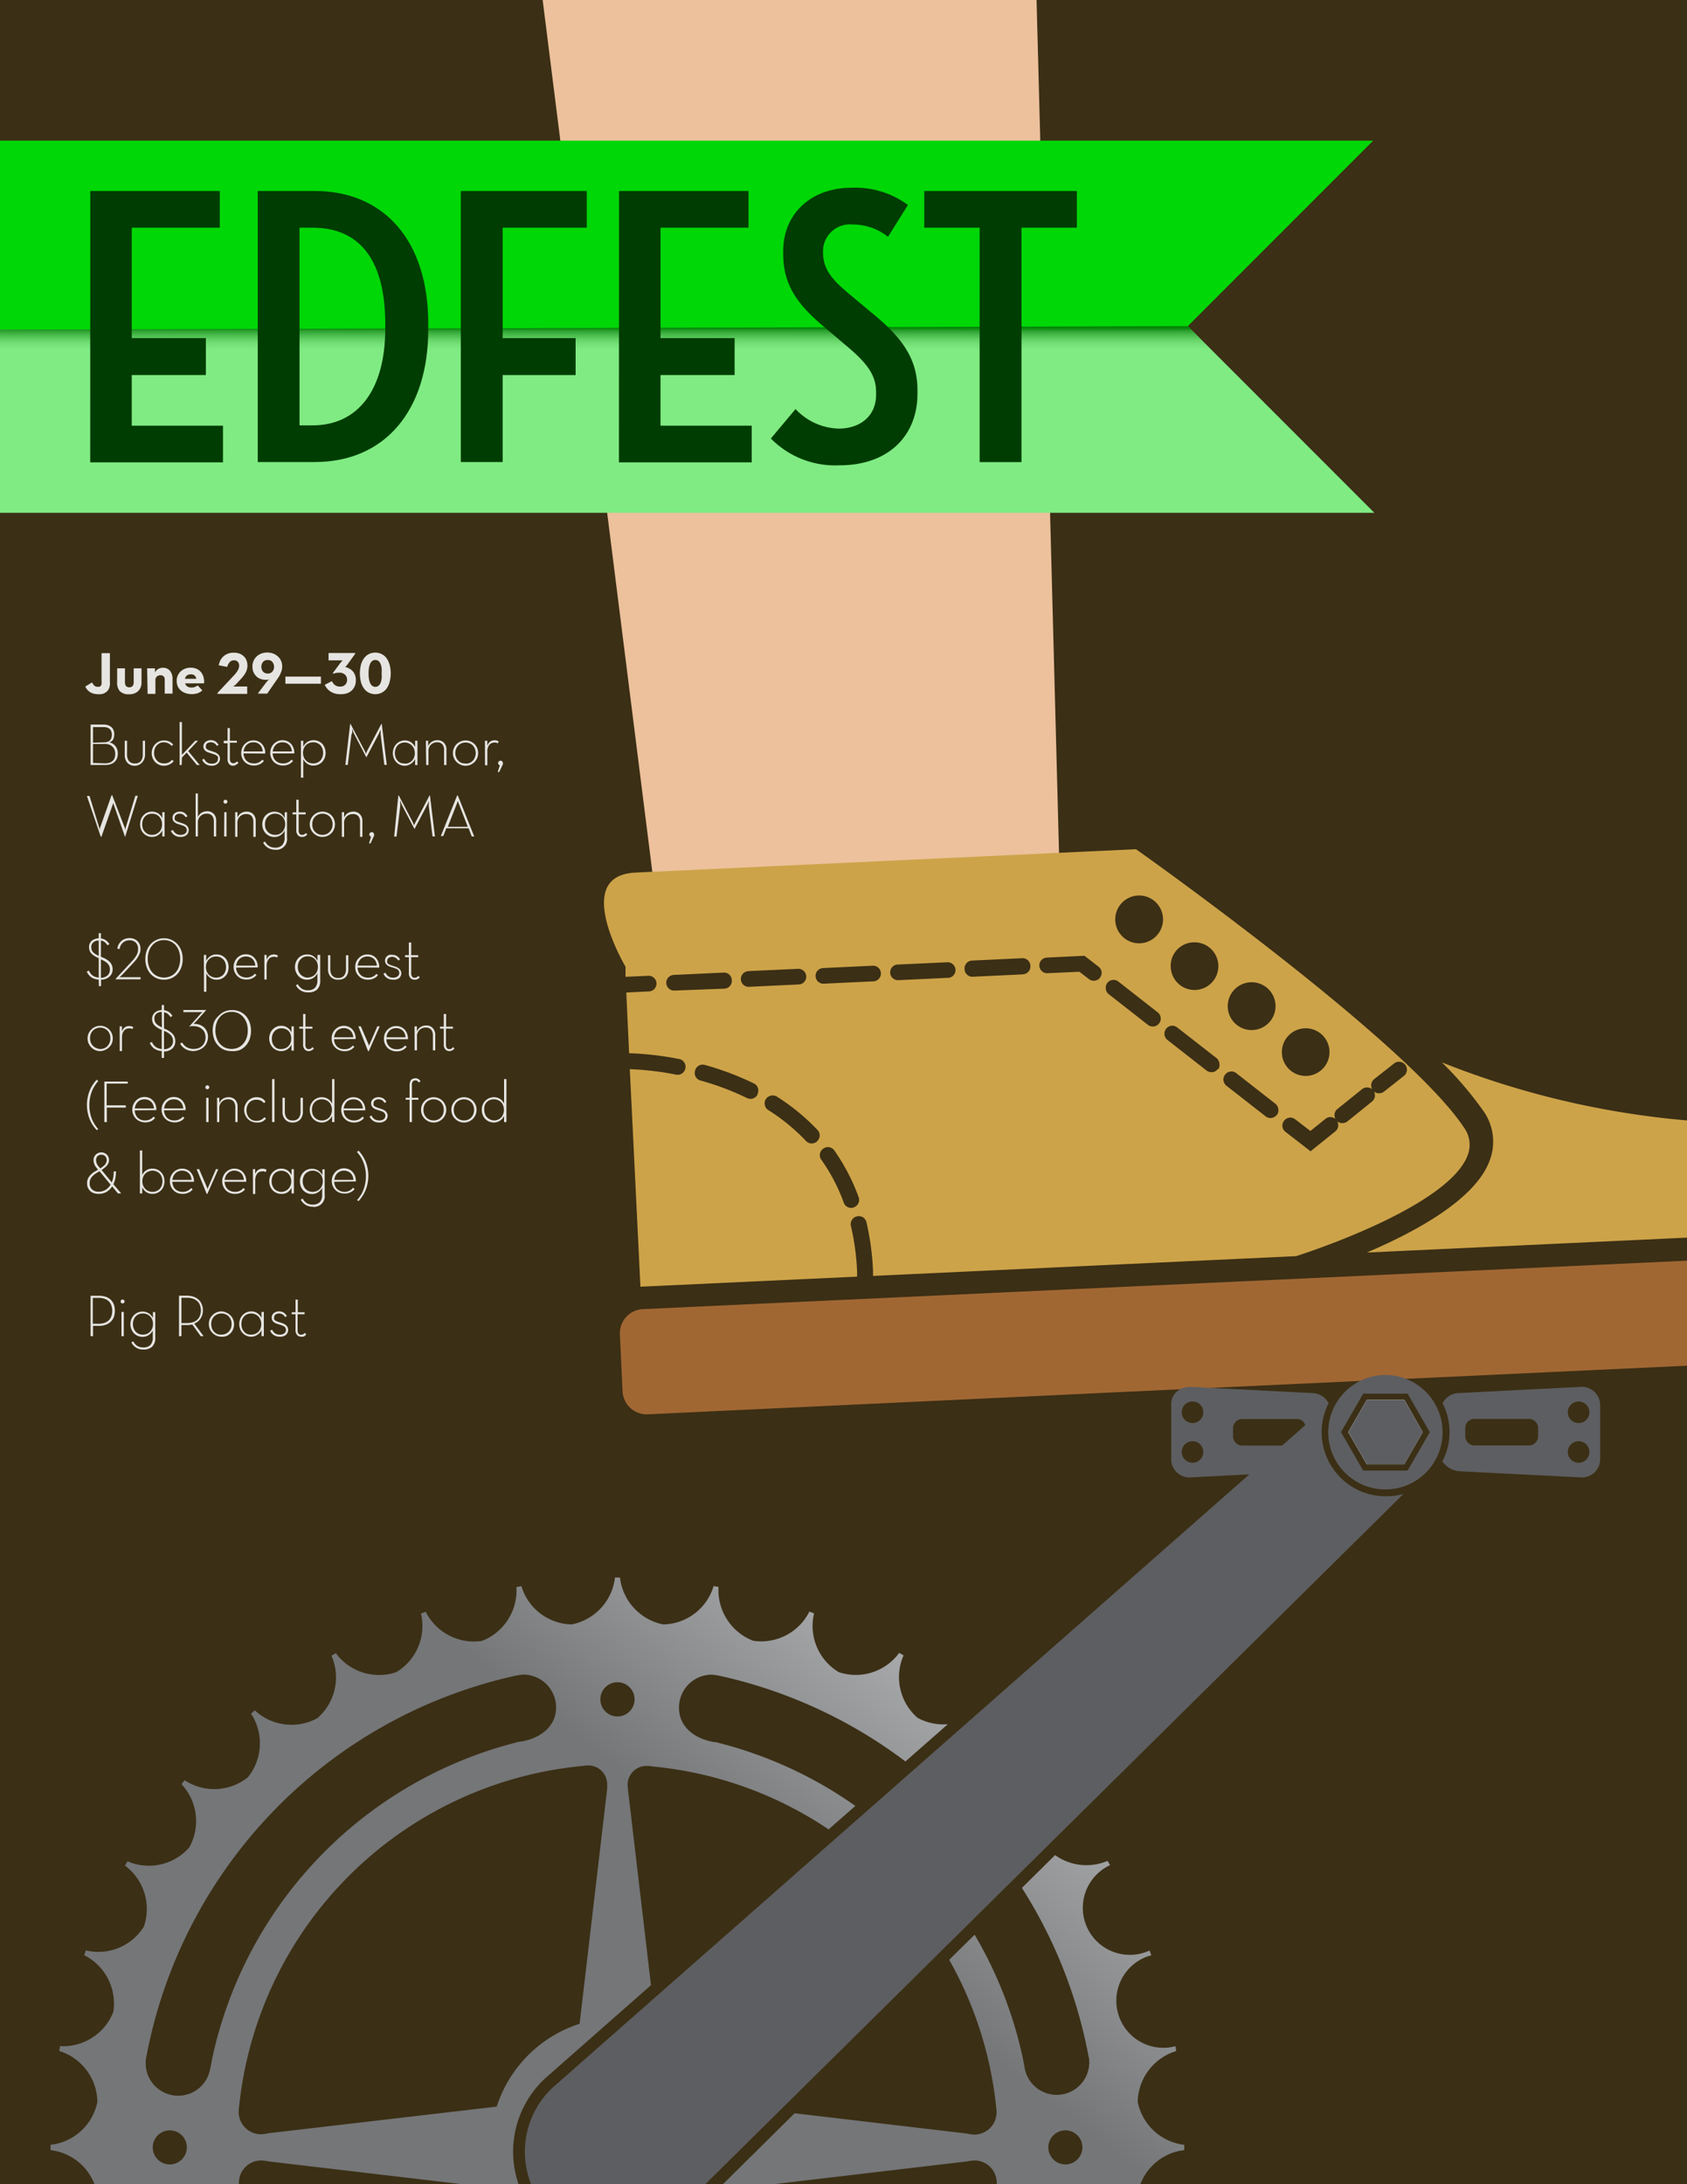 <svg xmlns="http://www.w3.org/2000/svg" xmlns:xlink="http://www.w3.org/1999/xlink" viewBox="0 0 216 279.53"><defs><style>.cls-1{isolation:isolate;}.cls-2{fill:#3b2f15;}.cls-3{fill:#e6e5e2;}.cls-4{fill:url(#linear-gradient);}.cls-5{fill:#ecc19c;}.cls-6{fill:#cda349;}.cls-7{fill:#a16733;}.cls-8{fill:none;}.cls-9{fill:#00d707;}.cls-10{fill:#80eb83;}.cls-11{fill:#5d5e61;}.cls-12{fill:#c4c6c8;}.cls-13{mix-blend-mode:multiply;fill:url(#linear-gradient-2);}.cls-14{fill:#003d02;}</style><linearGradient id="linear-gradient" x1="96.48" y1="239.98" x2="129.44" y2="197.31" gradientUnits="userSpaceOnUse"><stop offset="0" stop-color="#747678"/><stop offset="1" stop-color="#c4c6c8"/></linearGradient><linearGradient id="linear-gradient-2" x1="77.71" y1="41.74" x2="77.71" y2="45.07" gradientUnits="userSpaceOnUse"><stop offset="0" stop-color="#007b04"/><stop offset="1" stop-color="#80eb83" stop-opacity="0"/></linearGradient></defs><g class="cls-1"><g id="Layer_1" data-name="Layer 1"><rect class="cls-2" width="216" height="279.53"/><path class="cls-3" d="M12.52,88.84a2,2,0,0,1-.58-.08,1.55,1.55,0,0,1-.45-.21,1.67,1.67,0,0,1-.34-.31,1.83,1.83,0,0,1-.23-.38l.86-.52a2.31,2.31,0,0,0,.27.38.54.54,0,0,0,.42.17.88.88,0,0,0,.24,0,.42.42,0,0,0,.18-.11.68.68,0,0,0,.11-.21,1,1,0,0,0,0-.32V83.59h1.07v3.64A1.94,1.94,0,0,1,14,88a1.23,1.23,0,0,1-.32.5,1.44,1.44,0,0,1-.51.29A1.91,1.91,0,0,1,12.52,88.84Z"/><path class="cls-3" d="M16.5,88.85a1.52,1.52,0,0,1-1.17-.41A1.62,1.62,0,0,1,15,87.31V85.53h1v1.76a.86.86,0,0,0,.12.5.64.64,0,0,0,.87,0,.85.85,0,0,0,.13-.5V85.53h1v1.78a1.52,1.52,0,0,1-.42,1.13A1.62,1.62,0,0,1,16.5,88.85Z"/><path class="cls-3" d="M18.84,85.53h1l0,.53a1.14,1.14,0,0,1,.42-.45,1.23,1.23,0,0,1,.61-.15,1.13,1.13,0,0,1,.88.37,1.58,1.58,0,0,1,.34,1.07v1.87h-1V87a.61.61,0,0,0-.13-.43.53.53,0,0,0-.41-.15.65.65,0,0,0-.48.17.61.61,0,0,0-.17.47v1.74h-1Z"/><path class="cls-3" d="M23.7,87.46a.71.71,0,0,0,.28.39,1,1,0,0,0,.56.14A1.22,1.22,0,0,0,25,87.9l.32-.17.59.63a2,2,0,0,1-.55.34,2.5,2.5,0,0,1-1.62,0,1.79,1.79,0,0,1-.6-.35,1.55,1.55,0,0,1-.39-.53,1.93,1.93,0,0,1-.13-.69,1.72,1.72,0,0,1,.14-.68,1.66,1.66,0,0,1,.38-.53,1.82,1.82,0,0,1,.57-.35,2,2,0,0,1,.7-.12,1.86,1.86,0,0,1,.77.15,1.56,1.56,0,0,1,.56.42,1.92,1.92,0,0,1,.32.64,2.27,2.27,0,0,1,.07.79Zm1.43-.59a.7.7,0,0,0-.21-.42.68.68,0,0,0-.47-.15.8.8,0,0,0-.5.14.62.62,0,0,0-.26.43Z"/><path class="cls-3" d="M27.85,88.68l2.08-2.22a3.31,3.31,0,0,0,.54-.71,1.27,1.27,0,0,0,.15-.56.75.75,0,0,0-.15-.47.62.62,0,0,0-.52-.21.68.68,0,0,0-.54.23,1.53,1.53,0,0,0-.32.61L28,85.14a2.71,2.71,0,0,1,.23-.66,2,2,0,0,1,.4-.5,1.78,1.78,0,0,1,.57-.33,2.07,2.07,0,0,1,.73-.12,2.13,2.13,0,0,1,.74.12,1.57,1.57,0,0,1,.55.35,1.31,1.31,0,0,1,.34.52,1.8,1.8,0,0,1,.12.66,2,2,0,0,1-.2.85,4,4,0,0,1-.64.87l-.62.67-.24.2-.13.09h1.8v.94H27.85Z"/><path class="cls-3" d="M34,87.45a1.39,1.39,0,0,1,.15-.19l.15-.17.17-.16a1.14,1.14,0,0,1-.22.07L34,87a1.81,1.81,0,0,1-.67-.12,1.4,1.4,0,0,1-.53-.35,1.77,1.77,0,0,1-.36-.53,1.92,1.92,0,0,1-.12-.69,1.82,1.82,0,0,1,.13-.7,1.73,1.73,0,0,1,.38-.57,1.88,1.88,0,0,1,.6-.39,2.22,2.22,0,0,1,.79-.14,2.13,2.13,0,0,1,.78.14,1.86,1.86,0,0,1,.6.38,1.63,1.63,0,0,1,.39.55,1.72,1.72,0,0,1,.14.68A2,2,0,0,1,36,86a3.2,3.2,0,0,1-.35.69l-1.44,2.08H33Zm.27-1.25a.74.74,0,0,0,.61-.26.91.91,0,0,0,.21-.62,1,1,0,0,0-.21-.6.74.74,0,0,0-.61-.25.73.73,0,0,0-.6.25,1,1,0,0,0-.21.6,1.27,1.27,0,0,0,.05.34,1,1,0,0,0,.16.28.79.79,0,0,0,.25.19A1,1,0,0,0,34.22,86.2Z"/><path class="cls-3" d="M36.54,86.59h4.55v.91H36.54Z"/><path class="cls-3" d="M43.59,88.84a2.23,2.23,0,0,1-1.26-.33,2,2,0,0,1-.75-.87l.91-.47a1.78,1.78,0,0,0,.17.27.88.88,0,0,0,.21.22.73.73,0,0,0,.29.15,1.08,1.08,0,0,0,.38.06.89.89,0,0,0,.66-.24.85.85,0,0,0,.24-.63.89.89,0,0,0-.26-.65,1.05,1.05,0,0,0-.77-.26,2.38,2.38,0,0,0-.74.13l-.06-.08,1-1.34.09-.1.08-.09.09-.1h-1.8v-.94h3.41v.09L44.52,85c-.1.12-.17.21-.23.27l-.09.09a1.91,1.91,0,0,1,1,.58,1.7,1.7,0,0,1,.36,1.13,1.86,1.86,0,0,1-.15.77,1.66,1.66,0,0,1-.41.56,1.7,1.7,0,0,1-.62.34A2.33,2.33,0,0,1,43.59,88.84Z"/><path class="cls-3" d="M48.05,88.84a1.85,1.85,0,0,1-.78-.17,1.66,1.66,0,0,1-.62-.5,2.31,2.31,0,0,1-.42-.83,4.56,4.56,0,0,1,0-2.32,2.4,2.4,0,0,1,.42-.83,1.66,1.66,0,0,1,.62-.5,1.87,1.87,0,0,1,1.56,0,1.77,1.77,0,0,1,.63.5,2.58,2.58,0,0,1,.41.83,4.29,4.29,0,0,1,0,2.32,2.48,2.48,0,0,1-.41.83,1.77,1.77,0,0,1-.63.5A1.85,1.85,0,0,1,48.05,88.84Zm0-.94a.65.65,0,0,0,.39-.12.89.89,0,0,0,.27-.35,1.92,1.92,0,0,0,.15-.54,3.89,3.89,0,0,0,0-.71,4,4,0,0,0,0-.71,1.92,1.92,0,0,0-.15-.54.89.89,0,0,0-.27-.35.65.65,0,0,0-.39-.12.64.64,0,0,0-.38.12.89.89,0,0,0-.27.35,2.31,2.31,0,0,0-.16.54,5.16,5.16,0,0,0-.05.71,5,5,0,0,0,.05.71,2.31,2.31,0,0,0,.16.54.89.89,0,0,0,.27.35A.64.64,0,0,0,48.05,87.9Z"/><path class="cls-3" d="M11.6,92.73h1.65a1.65,1.65,0,0,1,.62.1,1.15,1.15,0,0,1,.43.26.88.88,0,0,1,.25.4,1.27,1.27,0,0,1,.08.48,1.45,1.45,0,0,1-.15.68A.81.81,0,0,1,14,95a1.34,1.34,0,0,1,.78.49,1.4,1.4,0,0,1,.3.9A1.85,1.85,0,0,1,15,97a1.42,1.42,0,0,1-.29.47,1.25,1.25,0,0,1-.5.31,1.92,1.92,0,0,1-.71.12H11.6ZM13.35,95a1.19,1.19,0,0,0,.46-.08.66.66,0,0,0,.3-.2.83.83,0,0,0,.16-.31,1.6,1.6,0,0,0,.05-.39,1.16,1.16,0,0,0-.06-.38.75.75,0,0,0-.18-.31.86.86,0,0,0-.35-.21,1.53,1.53,0,0,0-.51-.07H11.91v2Zm.09,2.69a1.78,1.78,0,0,0,.61-.09,1,1,0,0,0,.41-.26.93.93,0,0,0,.23-.38,1.86,1.86,0,0,0,.06-.48,1.43,1.43,0,0,0-.07-.48,1,1,0,0,0-.24-.39A1.11,1.11,0,0,0,14,95.3a1.8,1.8,0,0,0-.6-.09H11.91v2.43Z"/><path class="cls-3" d="M17.27,98a1.24,1.24,0,0,1-.95-.37,1.46,1.46,0,0,1-.35-1V94.8h.3v1.73a1.37,1.37,0,0,0,.24.87.9.9,0,0,0,.76.3.93.93,0,0,0,.77-.3,1.37,1.37,0,0,0,.24-.87V94.8h.29v1.75a1.46,1.46,0,0,1-.35,1A1.24,1.24,0,0,1,17.27,98Z"/><path class="cls-3" d="M21,98a1.45,1.45,0,0,1-.63-.13,1.58,1.58,0,0,1-.5-.34,1.65,1.65,0,0,1-.33-.52,1.69,1.69,0,0,1,0-1.25,1.65,1.65,0,0,1,.33-.52,1.8,1.8,0,0,1,.5-.35,1.61,1.61,0,0,1,.63-.13,1.59,1.59,0,0,1,.68.14,1.61,1.61,0,0,1,.5.39l-.22.17a1.34,1.34,0,0,0-.39-.32A1.41,1.41,0,0,0,21,95a1.29,1.29,0,0,0-.53.1,1.28,1.28,0,0,0-.65.72,1.51,1.51,0,0,0-.09.53,1.53,1.53,0,0,0,.09.54,1.29,1.29,0,0,0,.26.42,1.11,1.11,0,0,0,.39.29,1.29,1.29,0,0,0,.53.1,1.41,1.41,0,0,0,.61-.12,1.36,1.36,0,0,0,.41-.34l.22.17a1.46,1.46,0,0,1-.52.41A1.59,1.59,0,0,1,21,98Z"/><path class="cls-3" d="M23.26,97.91H23v-5.5h.29v4.06s0,.1,0,.14L25,94.8h.35l-1.25,1.32,1.47,1.79h-.36l-1.31-1.59-.6.62Z"/><path class="cls-3" d="M27.13,98a1.63,1.63,0,0,1-.45-.06,1.49,1.49,0,0,1-.36-.17,1,1,0,0,1-.26-.25.92.92,0,0,1-.18-.3l.26-.11a1.13,1.13,0,0,0,.36.45,1,1,0,0,0,.63.17.9.9,0,0,0,.57-.16.54.54,0,0,0,.2-.43.54.54,0,0,0,0-.27.58.58,0,0,0-.17-.18.9.9,0,0,0-.26-.13L27,96.4l-.37-.12a1.07,1.07,0,0,1-.3-.17.72.72,0,0,1-.21-.25.75.75,0,0,1-.08-.35.65.65,0,0,1,.08-.31.79.79,0,0,1,.19-.25,1.08,1.08,0,0,1,.3-.16,1.15,1.15,0,0,1,1,.11,1.32,1.32,0,0,1,.38.43l-.23.13a.94.94,0,0,0-.3-.33.87.87,0,0,0-.93,0,.42.42,0,0,0-.17.36.75.75,0,0,0,0,.23.42.42,0,0,0,.14.16.83.83,0,0,0,.25.13,1.85,1.85,0,0,0,.38.13l.4.14a1.13,1.13,0,0,1,.32.19.82.82,0,0,1,.23.26.85.85,0,0,1-.19,1A1.15,1.15,0,0,1,27.13,98Z"/><path class="cls-3" d="M29.85,98a.69.69,0,0,1-.51-.21.94.94,0,0,1-.2-.67v-2h-.49V94.8h.49V93.18h.29V94.8h.9v.25h-.9v2a.8.8,0,0,0,.11.48.37.37,0,0,0,.31.14.53.53,0,0,0,.31-.07,1,1,0,0,0,.19-.16l.19.19a1.44,1.44,0,0,1-.27.22A.82.82,0,0,1,29.85,98Z"/><path class="cls-3" d="M31.18,96.42a1.41,1.41,0,0,0,.11.51,1.15,1.15,0,0,0,.26.41,1.46,1.46,0,0,0,.41.27,1.53,1.53,0,0,0,.54.09,1.39,1.39,0,0,0,.65-.13,1.55,1.55,0,0,0,.44-.35l.2.17a1.7,1.7,0,0,1-.53.42,1.67,1.67,0,0,1-.76.16,1.63,1.63,0,0,1-.67-.13,1.52,1.52,0,0,1-.51-.34A1.65,1.65,0,0,1,31,97a1.69,1.69,0,0,1,0-1.25,1.65,1.65,0,0,1,.33-.52,1.9,1.9,0,0,1,.49-.35,1.6,1.6,0,0,1,.62-.13,1.62,1.62,0,0,1,.64.13,1.44,1.44,0,0,1,.48.36,1.68,1.68,0,0,1,.4,1.2Zm2.46-.25a1.46,1.46,0,0,0-.1-.45,1,1,0,0,0-.23-.37,1.23,1.23,0,0,0-.37-.26,1.36,1.36,0,0,0-.51-.09,1.21,1.21,0,0,0-.48.09,1,1,0,0,0-.37.24,1.12,1.12,0,0,0-.26.38,1.43,1.43,0,0,0-.13.46Z"/><path class="cls-3" d="M34.91,96.42a1.41,1.41,0,0,0,.11.51,1.15,1.15,0,0,0,.26.41,1.46,1.46,0,0,0,.41.27,1.53,1.53,0,0,0,.54.09,1.39,1.39,0,0,0,.65-.13,1.55,1.55,0,0,0,.44-.35l.2.17a1.7,1.7,0,0,1-.53.42,1.67,1.67,0,0,1-.76.16,1.63,1.63,0,0,1-.67-.13,1.52,1.52,0,0,1-.51-.34,1.65,1.65,0,0,1-.33-.52,1.69,1.69,0,0,1,0-1.25,1.65,1.65,0,0,1,.33-.52,1.9,1.9,0,0,1,.49-.35,1.6,1.6,0,0,1,.62-.13,1.66,1.66,0,0,1,.64.13,1.44,1.44,0,0,1,.48.36,1.68,1.68,0,0,1,.4,1.2Zm2.46-.25a1.46,1.46,0,0,0-.1-.45,1,1,0,0,0-.23-.37,1.23,1.23,0,0,0-.37-.26,1.36,1.36,0,0,0-.51-.09,1.21,1.21,0,0,0-.48.09,1,1,0,0,0-.37.24,1.12,1.12,0,0,0-.26.38,1.43,1.43,0,0,0-.13.46Z"/><path class="cls-3" d="M38.53,94.8h.3l0,.76a1.64,1.64,0,0,1,.51-.6,1.46,1.46,0,0,1,.82-.23,1.41,1.41,0,0,1,.62.13,1.54,1.54,0,0,1,.49.34A1.8,1.8,0,0,1,41.57,97a1.77,1.77,0,0,1-.32.51,1.55,1.55,0,0,1-1.11.47,1.37,1.37,0,0,1-.8-.24,1.42,1.42,0,0,1-.51-.58v2.37h-.3Zm1.58,2.9a1.27,1.27,0,0,0,.52-.1,1.24,1.24,0,0,0,.4-.29,1.22,1.22,0,0,0,.25-.43,1.51,1.51,0,0,0,.09-.53,1.57,1.57,0,0,0-.09-.54,1.31,1.31,0,0,0-.25-.43,1.38,1.38,0,0,0-.4-.28,1.27,1.27,0,0,0-.52-.1,1.33,1.33,0,0,0-.54.1,1.2,1.2,0,0,0-.41.28,1.36,1.36,0,0,0-.27.43,1.57,1.57,0,0,0-.09.54,1.51,1.51,0,0,0,.09.53,1.26,1.26,0,0,0,.27.43,1.09,1.09,0,0,0,.41.29A1.33,1.33,0,0,0,40.11,97.7Z"/><path class="cls-3" d="M44.83,92.66h.06L46.65,96l.15.31.06.15a13187365506457.38,13187365506457.38,0,0,0,.12-.3l.08-.16,1.77-3.36h.05l.64,5.25h-.31L48.74,94a1.36,1.36,0,0,1,0-.21c0-.08,0-.16,0-.23a1.93,1.93,0,0,1,0-.24c0,.08-.05.14-.07.21a1.54,1.54,0,0,0-.08.19,2,2,0,0,1-.1.21l-1.58,3h0l-1.56-3a1.24,1.24,0,0,1-.1-.2,1.19,1.19,0,0,0-.08-.2c0-.07,0-.14-.07-.21a1.85,1.85,0,0,1,0,.23c0,.07,0,.15,0,.23A1.25,1.25,0,0,1,45,94l-.47,3.89h-.31Z"/><path class="cls-3" d="M51.82,98a1.35,1.35,0,0,1-.6-.13,1.27,1.27,0,0,1-.48-.34,1.42,1.42,0,0,1-.32-.51,1.77,1.77,0,0,1,0-1.28,1.52,1.52,0,0,1,.32-.51,1.39,1.39,0,0,1,.48-.34,1.35,1.35,0,0,1,.6-.13,1.37,1.37,0,0,1,.82.24,1.64,1.64,0,0,1,.51.6V94.8h.3v3.11h-.3v-.77a1.48,1.48,0,0,1-.52.59A1.38,1.38,0,0,1,51.82,98Zm0-.27a1.32,1.32,0,0,0,.53-.1,1.26,1.26,0,0,0,.4-.28,1.32,1.32,0,0,0,.27-.42,1.57,1.57,0,0,0,.09-.54,1.51,1.51,0,0,0-.09-.53,1.26,1.26,0,0,0-.27-.43,1.14,1.14,0,0,0-.4-.29,1.17,1.17,0,0,0-.53-.11,1.24,1.24,0,0,0-.52.1,1.15,1.15,0,0,0-.4.28,1.31,1.31,0,0,0-.25.43,1.57,1.57,0,0,0-.09.54,1.51,1.51,0,0,0,.09.53,1.22,1.22,0,0,0,.25.43,1.06,1.06,0,0,0,.4.29A1.24,1.24,0,0,0,51.87,97.7Z"/><path class="cls-3" d="M54.53,94.8h.29v.69a1.26,1.26,0,0,1,.46-.56,1.34,1.34,0,0,1,.72-.2,1.11,1.11,0,0,1,.84.33,1.22,1.22,0,0,1,.32.91v1.94h-.3V96a1.09,1.09,0,0,0-.22-.74A.81.81,0,0,0,56,95a1.08,1.08,0,0,0-1.14,1.17v1.74h-.29Z"/><path class="cls-3" d="M59.61,98a1.45,1.45,0,0,1-.63-.13,1.7,1.7,0,0,1-.52-.35,1.57,1.57,0,0,1-.34-.51,1.51,1.51,0,0,1-.13-.63,1.45,1.45,0,0,1,.13-.63,1.51,1.51,0,0,1,.34-.52,1.67,1.67,0,0,1,.52-.34,1.45,1.45,0,0,1,.63-.13,1.53,1.53,0,0,1,.64.13,1.75,1.75,0,0,1,.51.34,1.67,1.67,0,0,1,.34.52,1.61,1.61,0,0,1,.12.63,1.68,1.68,0,0,1-.12.63,1.75,1.75,0,0,1-.34.51,1.78,1.78,0,0,1-.51.35A1.53,1.53,0,0,1,59.61,98Zm0-.27a1.32,1.32,0,0,0,.53-.1,1.18,1.18,0,0,0,.41-.29,1.24,1.24,0,0,0,.26-.43,1.51,1.51,0,0,0,.1-.53,1.57,1.57,0,0,0-.1-.54,1.34,1.34,0,0,0-.26-.43,1.3,1.3,0,0,0-.41-.28,1.45,1.45,0,0,0-1.06,0,1.23,1.23,0,0,0-.68.71,1.37,1.37,0,0,0-.1.54,1.32,1.32,0,0,0,.1.53,1.12,1.12,0,0,0,.27.43,1.09,1.09,0,0,0,.41.29A1.32,1.32,0,0,0,59.61,97.7Z"/><path class="cls-3" d="M62.09,94.8h.3v.63a1.14,1.14,0,0,1,.37-.52.94.94,0,0,1,.54-.17.89.89,0,0,1,.56.16l-.14.24a.77.77,0,0,0-.18-.1,1,1,0,0,0-.28,0,.71.71,0,0,0-.32.07.63.63,0,0,0-.28.21,1.06,1.06,0,0,0-.19.35,1.51,1.51,0,0,0-.07.5v1.77h-.3Z"/><path class="cls-3" d="M64,97.94a.39.39,0,0,1-.16-.1.28.28,0,0,1-.06-.18.29.29,0,0,1,.09-.22.32.32,0,0,1,.21-.09.33.33,0,0,1,.22.09.29.29,0,0,1,.09.22s0,0,0,.07,0,.06,0,.07l-.47,1h-.19Z"/><path class="cls-3" d="M11.13,101.87h.33L12.73,106l.06.25a.59.59,0,0,1,0,.13l0-.13,0-.13s0-.08,0-.12l1.49-4.22h.09L16,106a.56.56,0,0,0,0,.12l0,.13a.59.59,0,0,1,0,.13l0-.13a2.33,2.33,0,0,1,.07-.25l1.26-4.16h.32l-1.62,5.24H16l-1.5-4.3a.56.56,0,0,1,0-.12.5.5,0,0,0,0-.13s0-.09,0-.14a.68.68,0,0,1,0,.14l0,.13a.56.56,0,0,0,0,.12l-1.51,4.3h-.09Z"/><path class="cls-3" d="M19.46,107.11a1.55,1.55,0,0,1-.61-.13,1.5,1.5,0,0,1-.8-.86,1.66,1.66,0,0,1-.11-.64,1.64,1.64,0,0,1,.11-.63,1.48,1.48,0,0,1,.32-.51,1.45,1.45,0,0,1,.48-.34,1.39,1.39,0,0,1,.61-.13,1.43,1.43,0,0,1,1.32.84v-.77h.29v3.11h-.29v-.77a1.47,1.47,0,0,1-.52.59A1.37,1.37,0,0,1,19.46,107.11Zm0-.27a1.29,1.29,0,0,0,.53-.1,1.49,1.49,0,0,0,.41-.28,1.24,1.24,0,0,0,.26-.43,1.51,1.51,0,0,0,.09-.53,1.61,1.61,0,0,0-.09-.54,1.23,1.23,0,0,0-.67-.72,1.29,1.29,0,0,0-.53-.1,1.27,1.27,0,0,0-.52.1,1.21,1.21,0,0,0-.39.28,1.24,1.24,0,0,0-.26.43,1.83,1.83,0,0,0,0,1.07,1.28,1.28,0,0,0,.65.72A1.27,1.27,0,0,0,19.5,106.84Z"/><path class="cls-3" d="M23.13,107.11a1.63,1.63,0,0,1-.45-.06,1.27,1.27,0,0,1-.35-.17,1.09,1.09,0,0,1-.27-.25,1.49,1.49,0,0,1-.18-.3l.26-.11a1.2,1.2,0,0,0,.36.44,1,1,0,0,0,.63.18.9.9,0,0,0,.57-.16.53.53,0,0,0,.21-.43.54.54,0,0,0-.06-.27.55.55,0,0,0-.16-.18,1.36,1.36,0,0,0-.27-.14l-.37-.12-.38-.12a1.26,1.26,0,0,1-.3-.18.69.69,0,0,1-.21-.24.78.78,0,0,1-.07-.35.71.71,0,0,1,.07-.32.76.76,0,0,1,.2-.24.9.9,0,0,1,.29-.16,1.06,1.06,0,0,1,.37-.06,1,1,0,0,1,.6.16,1.62,1.62,0,0,1,.39.43l-.23.14a1.08,1.08,0,0,0-.31-.33.75.75,0,0,0-.45-.13.72.72,0,0,0-.48.14.45.45,0,0,0-.17.36.53.53,0,0,0,0,.23.38.38,0,0,0,.13.16,1,1,0,0,0,.25.13,3.3,3.3,0,0,0,.38.13l.4.14a1.74,1.74,0,0,1,.33.18,1,1,0,0,1,.22.27.68.68,0,0,1,.08.36.8.8,0,0,1-.27.62A1.18,1.18,0,0,1,23.13,107.11Z"/><path class="cls-3" d="M25.05,101.55h.29v3a1.25,1.25,0,0,1,.46-.53,1.34,1.34,0,0,1,.72-.2,1.11,1.11,0,0,1,.84.33,1.21,1.21,0,0,1,.32.9v2h-.3v-1.9a1.14,1.14,0,0,0-.22-.75.84.84,0,0,0-.68-.26,1.08,1.08,0,0,0-1.14,1.16v1.75h-.29Z"/><path class="cls-3" d="M28.87,102.85a.24.24,0,0,1-.18-.07.23.23,0,0,1-.07-.18.24.24,0,0,1,.25-.25.23.23,0,0,1,.17.07.25.25,0,0,1,.08.18.26.26,0,0,1-.25.25Zm-.15,1.09H29v3.11h-.3Z"/><path class="cls-3" d="M30.11,103.94h.29v.69a1.21,1.21,0,0,1,.46-.56,1.34,1.34,0,0,1,.72-.2,1.15,1.15,0,0,1,.85.33,1.25,1.25,0,0,1,.31.9v2h-.3v-1.9a1.14,1.14,0,0,0-.22-.75.83.83,0,0,0-.67-.26,1.08,1.08,0,0,0-1.15,1.16v1.75h-.29Z"/><path class="cls-3" d="M35.23,108.74a1.61,1.61,0,0,1-.95-.26,1.64,1.64,0,0,1-.59-.64l.24-.14a1.58,1.58,0,0,0,.53.58,1.41,1.41,0,0,0,.76.2,1.22,1.22,0,0,0,.9-.31,1.36,1.36,0,0,0,.32-1v-.87a1.48,1.48,0,0,1-.51.58,1.4,1.4,0,0,1-.81.24,1.51,1.51,0,0,1-.61-.13,1.54,1.54,0,0,1-.49-.34,1.46,1.46,0,0,1-.32-.52,1.74,1.74,0,0,1,0-1.27,1.34,1.34,0,0,1,.32-.51,1.39,1.39,0,0,1,.49-.34,1.36,1.36,0,0,1,.61-.13,1.4,1.4,0,0,1,1.33.83v-.76h.3v3.25a1.37,1.37,0,0,1-1.51,1.55Zm-.07-1.9a1.23,1.23,0,0,0,1-.39,1.24,1.24,0,0,0,.26-.43,1.53,1.53,0,0,0,.09-.54,1.51,1.51,0,0,0-.09-.53,1.24,1.24,0,0,0-.26-.43,1.3,1.3,0,0,0-.41-.28,1.33,1.33,0,0,0-.54-.1,1.24,1.24,0,0,0-.52.1,1.15,1.15,0,0,0-.4.28A1.24,1.24,0,0,0,34,105,1.83,1.83,0,0,0,34,106a1.24,1.24,0,0,0,.26.43,1.18,1.18,0,0,0,.4.29A1.24,1.24,0,0,0,35.16,106.84Z"/><path class="cls-3" d="M38.66,107.11a.69.69,0,0,1-.51-.21.92.92,0,0,1-.21-.68v-2h-.48v-.25h.48v-1.62h.3v1.62h.9v.25h-.9v2a.83.83,0,0,0,.11.48.4.4,0,0,0,.31.14.53.53,0,0,0,.31-.07.69.69,0,0,0,.18-.16l.2.18a1.49,1.49,0,0,1-.27.23A.82.82,0,0,1,38.66,107.11Z"/><path class="cls-3" d="M41.29,107.11a1.6,1.6,0,0,1-1.15-.48,1.54,1.54,0,0,1-.35-.52,1.57,1.57,0,0,1,0-1.25,1.54,1.54,0,0,1,.35-.52,1.64,1.64,0,0,1,1.15-.47,1.48,1.48,0,0,1,.63.13,1.54,1.54,0,0,1,.85.86,1.69,1.69,0,0,1,0,1.25,1.51,1.51,0,0,1-.34.52,1.71,1.71,0,0,1-.51.35A1.65,1.65,0,0,1,41.29,107.11Zm0-.27a1.27,1.27,0,0,0,.52-.1,1.22,1.22,0,0,0,.41-.29,1.43,1.43,0,0,0,.27-.43,1.53,1.53,0,0,0,.09-.54,1.51,1.51,0,0,0-.09-.53,1.43,1.43,0,0,0-.27-.43,1.2,1.2,0,0,0-.41-.28,1.27,1.27,0,0,0-.52-.1,1.29,1.29,0,0,0-.53.1,1.24,1.24,0,0,0-.42.28,1.12,1.12,0,0,0-.27.43,1.51,1.51,0,0,0-.09.53,1.53,1.53,0,0,0,.09.54,1.12,1.12,0,0,0,.27.43,1.26,1.26,0,0,0,.42.29A1.29,1.29,0,0,0,41.29,106.84Z"/><path class="cls-3" d="M43.77,103.94h.29v.69a1.21,1.21,0,0,1,.46-.56,1.34,1.34,0,0,1,.72-.2,1.11,1.11,0,0,1,.84.33,1.21,1.21,0,0,1,.32.9v2h-.3v-1.9a1.14,1.14,0,0,0-.22-.75.83.83,0,0,0-.67-.26,1.08,1.08,0,0,0-1.15,1.16v1.75h-.29Z"/><path class="cls-3" d="M47.51,107.08a.31.31,0,0,1-.15-.1.25.25,0,0,1-.07-.19.26.26,0,0,1,.1-.21.3.3,0,0,1,.51.21.25.25,0,0,1,0,.08.14.14,0,0,1,0,.07l-.46,1h-.19Z"/><path class="cls-3" d="M51,101.8h.06l1.76,3.36.14.31a1.16,1.16,0,0,0,.06.15,1.16,1.16,0,0,0,.06-.15,1,1,0,0,0,.07-.15,1.19,1.19,0,0,1,.08-.16L55,101.8h.05l.64,5.25h-.31l-.48-3.88a1.55,1.55,0,0,1,0-.22c0-.08,0-.15,0-.22v-.24l-.08.21c0,.06,0,.12-.08.19l-.09.21-1.58,3h0l-1.57-3-.09-.19a2.07,2.07,0,0,0-.08-.2c0-.07,0-.14-.08-.22v.24c0,.07,0,.15,0,.23a1.41,1.41,0,0,1,0,.21l-.48,3.89h-.3Z"/><path class="cls-3" d="M58.53,101.81h.09l2.1,5.24H60.4L60,106H57.15l-.4,1h-.31Zm1.36,4-1.16-3a1.16,1.16,0,0,1-.06-.15s0-.1-.05-.15a1,1,0,0,1,0-.17,1.09,1.09,0,0,1,0,.17.88.88,0,0,1-.05.15,1.16,1.16,0,0,1-.06.15l-1.17,3Z"/><path class="cls-3" d="M12.64,125.37a1.92,1.92,0,0,1-.57-.11,1.4,1.4,0,0,1-.42-.22,1.62,1.62,0,0,1-.32-.32,2.85,2.85,0,0,1-.23-.37l.27-.13a2.9,2.9,0,0,0,.2.33,1.33,1.33,0,0,0,.26.27,1.31,1.31,0,0,0,.35.19,1.85,1.85,0,0,0,.46.1v-2.49l-.12-.05a3.57,3.57,0,0,1-.48-.26,1.49,1.49,0,0,1-.35-.3,1.13,1.13,0,0,1-.22-.36,1.27,1.27,0,0,1-.07-.46,1,1,0,0,1,.1-.46,1.17,1.17,0,0,1,.27-.35,1.39,1.39,0,0,1,.4-.21,1.51,1.51,0,0,1,.47-.09v-.65h.28v.67a1.36,1.36,0,0,1,.68.27,1.9,1.9,0,0,1,.41.45l-.25.16a1.85,1.85,0,0,0-.32-.38,1,1,0,0,0-.52-.23v2.06l.2.1a2.5,2.5,0,0,1,1,.65,1.31,1.31,0,0,1,.3.89A1.18,1.18,0,0,1,14,125a1.53,1.53,0,0,1-1.06.38v.82h-.28Zm0-5a1,1,0,0,0-.69.23.76.76,0,0,0-.26.61,1.23,1.23,0,0,0,.05.35.85.85,0,0,0,.17.29,1.48,1.48,0,0,0,.29.24,4.17,4.17,0,0,0,.44.24Zm.28,4.77a1.31,1.31,0,0,0,.85-.31,1,1,0,0,0,.3-.74,1.31,1.31,0,0,0-.06-.41,1,1,0,0,0-.2-.33,1.56,1.56,0,0,0-.33-.28c-.14-.08-.29-.17-.48-.26l-.08,0Z"/><path class="cls-3" d="M14.79,125.29,16.91,123a4,4,0,0,0,.55-.72,1.6,1.6,0,0,0,.22-.84,1.12,1.12,0,0,0-.29-.8,1.06,1.06,0,0,0-.81-.3,1.26,1.26,0,0,0-.82.28,1.32,1.32,0,0,0-.45.84l-.29-.06a1.93,1.93,0,0,1,.17-.53,1.7,1.7,0,0,1,.33-.42,1.49,1.49,0,0,1,.47-.29,1.82,1.82,0,0,1,.59-.1,1.5,1.5,0,0,1,.58.1,1.33,1.33,0,0,1,.44.28,1.35,1.35,0,0,1,.29.44,1.47,1.47,0,0,1,.1.56,1.57,1.57,0,0,1-.07.49,2.72,2.72,0,0,1-.21.46,3.07,3.07,0,0,1-.28.42c-.11.14-.22.27-.34.4l-1.38,1.47-.14.14a.71.71,0,0,1-.13.12l-.14.12.17,0H18v.27H14.79Z"/><path class="cls-3" d="M21,125.38a2.28,2.28,0,0,1-1.71-.73,2.5,2.5,0,0,1-.5-.84,3.06,3.06,0,0,1-.18-1.08,3.14,3.14,0,0,1,.18-1.08,2.56,2.56,0,0,1,.5-.83,2.34,2.34,0,0,1,3.42,0,2.56,2.56,0,0,1,.5.83,3.14,3.14,0,0,1,.18,1.08,3.06,3.06,0,0,1-.18,1.08,2.5,2.5,0,0,1-.5.84,2.28,2.28,0,0,1-1.71.73Zm0-.28a2,2,0,0,0,.85-.18,1.9,1.9,0,0,0,.66-.49,2.1,2.1,0,0,0,.41-.75,2.91,2.91,0,0,0,.15-1,2.85,2.85,0,0,0-.15-.94,2.1,2.1,0,0,0-.41-.75,1.93,1.93,0,0,0-.66-.5,2.12,2.12,0,0,0-1.71,0,1.89,1.89,0,0,0-.65.5,2.12,2.12,0,0,0-.42.75,2.85,2.85,0,0,0-.15.94,2.91,2.91,0,0,0,.15,1,2.12,2.12,0,0,0,.42.75,1.86,1.86,0,0,0,.65.49A2,2,0,0,0,21,125.1Z"/><path class="cls-3" d="M26.1,122.21h.3l0,.77a1.44,1.44,0,0,1,.52-.6,1.34,1.34,0,0,1,.81-.23,1.56,1.56,0,0,1,.62.12,1.54,1.54,0,0,1,.49.34,1.69,1.69,0,0,1,.32.51,1.92,1.92,0,0,1,0,1.28,1.48,1.48,0,0,1-.32.51,1.45,1.45,0,0,1-1.11.47,1.44,1.44,0,0,1-.8-.23,1.48,1.48,0,0,1-.51-.58v2.36h-.3Zm1.58,2.91a1.27,1.27,0,0,0,.52-.11,1.26,1.26,0,0,0,.4-.28,1.43,1.43,0,0,0,.25-.43,1.66,1.66,0,0,0,0-1.08,1.27,1.27,0,0,0-.25-.42,1.28,1.28,0,0,0-.4-.29,1.46,1.46,0,0,0-.52-.1,1.53,1.53,0,0,0-.54.1,1.22,1.22,0,0,0-.41.29,1.32,1.32,0,0,0-.27.42,1.67,1.67,0,0,0,0,1.08,1.48,1.48,0,0,0,.27.43,1.2,1.2,0,0,0,.41.28A1.33,1.33,0,0,0,27.68,125.12Z"/><path class="cls-3" d="M30.23,123.83a1.46,1.46,0,0,0,.11.52,1.2,1.2,0,0,0,.26.4A1.13,1.13,0,0,0,31,125a1.53,1.53,0,0,0,.54.1,1.35,1.35,0,0,0,1.09-.49l.2.17a1.46,1.46,0,0,1-.53.42,1.67,1.67,0,0,1-.76.16,1.81,1.81,0,0,1-.67-.12,1.54,1.54,0,0,1-.51-.35,1.72,1.72,0,0,1-.33-.51,1.68,1.68,0,0,1-.12-.63,1.61,1.61,0,0,1,.12-.63,1.65,1.65,0,0,1,.33-.52,1.8,1.8,0,0,1,.5-.35,1.51,1.51,0,0,1,.61-.12,1.62,1.62,0,0,1,.64.12,1.44,1.44,0,0,1,.48.36,1.59,1.59,0,0,1,.31.54,1.79,1.79,0,0,1,.09.66Zm2.46-.25a1.46,1.46,0,0,0-.1-.45,1.1,1.1,0,0,0-.23-.37,1,1,0,0,0-.37-.25,1.19,1.19,0,0,0-.51-.1,1.28,1.28,0,0,0-.48.09,1.18,1.18,0,0,0-.37.24,1.45,1.45,0,0,0-.39.84Z"/><path class="cls-3" d="M33.85,122.21h.29v.63a1.06,1.06,0,0,1,.36-.52.94.94,0,0,1,.54-.17.89.89,0,0,1,.56.16l-.14.24a.44.44,0,0,0-.18-.09.72.72,0,0,0-.28,0,.71.71,0,0,0-.32.07.6.6,0,0,0-.27.21.91.91,0,0,0-.19.35,1.54,1.54,0,0,0-.08.5v1.77h-.29Z"/><path class="cls-3" d="M39.47,127a1.72,1.72,0,0,1-1-.26,1.64,1.64,0,0,1-.58-.65l.24-.13a1.57,1.57,0,0,0,.53.58,1.38,1.38,0,0,0,.76.19,1.25,1.25,0,0,0,.9-.3,1.38,1.38,0,0,0,.32-1v-.86a1.6,1.6,0,0,1-.52.58,1.44,1.44,0,0,1-.8.23,1.45,1.45,0,0,1-1.11-.47,1.64,1.64,0,0,1-.32-.51,1.71,1.71,0,0,1,.32-1.79,1.54,1.54,0,0,1,.49-.34,1.56,1.56,0,0,1,.62-.12,1.39,1.39,0,0,1,.82.23,1.49,1.49,0,0,1,.51.6v-.77H41v3.26a1.52,1.52,0,0,1-.4,1.17A1.56,1.56,0,0,1,39.47,127Zm-.07-1.9a1.32,1.32,0,0,0,.53-.11,1.2,1.2,0,0,0,.41-.28,1.3,1.3,0,0,0,.27-.43,1.66,1.66,0,0,0,0-1.08,1.17,1.17,0,0,0-.27-.42,1.22,1.22,0,0,0-.41-.29,1.51,1.51,0,0,0-.53-.1,1.47,1.47,0,0,0-.53.1,1.24,1.24,0,0,0-.39.29,1.14,1.14,0,0,0-.26.42,1.67,1.67,0,0,0,0,1.08,1.27,1.27,0,0,0,.26.43,1.21,1.21,0,0,0,.39.28A1.29,1.29,0,0,0,39.4,125.12Z"/><path class="cls-3" d="M43.34,125.38a1.27,1.27,0,0,1-1-.36A1.46,1.46,0,0,1,42,124v-1.75h.29v1.73a1.37,1.37,0,0,0,.24.87.94.94,0,0,0,.77.31.92.92,0,0,0,.76-.31,1.37,1.37,0,0,0,.24-.87v-1.73h.3V124a1.5,1.5,0,0,1-.35,1.06A1.29,1.29,0,0,1,43.34,125.38Z"/><path class="cls-3" d="M45.79,123.83a1.46,1.46,0,0,0,.1.52,1.23,1.23,0,0,0,.27.4,1,1,0,0,0,.41.27,1.53,1.53,0,0,0,.54.1,1.42,1.42,0,0,0,.65-.14,1.51,1.51,0,0,0,.44-.35l.19.17a1.31,1.31,0,0,1-.53.42,1.6,1.6,0,0,1-.75.16,1.78,1.78,0,0,1-.67-.12,1.54,1.54,0,0,1-.51-.35,1.57,1.57,0,0,1-.34-.51,1.9,1.9,0,0,1-.11-.63,1.81,1.81,0,0,1,.11-.63,1.51,1.51,0,0,1,.34-.52,1.75,1.75,0,0,1,.49-.35,1.56,1.56,0,0,1,.62-.12,1.61,1.61,0,0,1,.63.12,1.48,1.48,0,0,1,.49.36,1.57,1.57,0,0,1,.3.54,1.79,1.79,0,0,1,.1.66Zm2.46-.25a1.46,1.46,0,0,0-.1-.45,1.28,1.28,0,0,0-.23-.37,1.09,1.09,0,0,0-.38-.25,1.12,1.12,0,0,0-.5-.1,1.21,1.21,0,0,0-.48.09,1.23,1.23,0,0,0-.38.24,1.39,1.39,0,0,0-.25.38,1.43,1.43,0,0,0-.13.46Z"/><path class="cls-3" d="M50.34,125.38a1.51,1.51,0,0,1-.44-.06,1.2,1.2,0,0,1-.36-.17,1.05,1.05,0,0,1-.27-.24,1.92,1.92,0,0,1-.18-.31l.26-.11a1.33,1.33,0,0,0,.36.45,1,1,0,0,0,.63.18.9.9,0,0,0,.57-.17.52.52,0,0,0,.21-.43.57.57,0,0,0-.06-.27.55.55,0,0,0-.16-.18,1.13,1.13,0,0,0-.27-.13l-.37-.13a2.4,2.4,0,0,1-.38-.12,1.11,1.11,0,0,1-.3-.17.69.69,0,0,1-.28-.6.67.67,0,0,1,.07-.31.69.69,0,0,1,.2-.25.9.9,0,0,1,.29-.16,1.07,1.07,0,0,1,.37,0,1,1,0,0,1,.6.16,1.24,1.24,0,0,1,.39.43l-.23.14a.9.9,0,0,0-.31-.33.75.75,0,0,0-.45-.14.78.78,0,0,0-.48.14.48.48,0,0,0-.17.36.53.53,0,0,0,0,.23.33.33,0,0,0,.13.16,1,1,0,0,0,.25.14l.38.13.4.13a1.77,1.77,0,0,1,.33.19.78.78,0,0,1,.22.26.7.7,0,0,1,.09.37.8.8,0,0,1-.28.61A1.13,1.13,0,0,1,50.34,125.38Z"/><path class="cls-3" d="M53.06,125.38a.72.72,0,0,1-.5-.2.94.94,0,0,1-.21-.68v-2h-.49v-.26h.49v-1.62h.3v1.62h.89v.26h-.89v2a.74.74,0,0,0,.11.48.34.34,0,0,0,.3.15.62.62,0,0,0,.31-.07l.19-.16.19.18a1.13,1.13,0,0,1-.27.22A.82.82,0,0,1,53.06,125.38Z"/><path class="cls-3" d="M12.84,134.52a1.53,1.53,0,0,1-.64-.13,1.54,1.54,0,0,1-.51-.35,1.6,1.6,0,0,1-.35-.51,1.69,1.69,0,0,1-.13-.63,1.61,1.61,0,0,1,.13-.63,1.69,1.69,0,0,1,.86-.86,1.53,1.53,0,0,1,.64-.13,1.48,1.48,0,0,1,.63.13,1.41,1.41,0,0,1,.51.35,1.39,1.39,0,0,1,.34.51,1.61,1.61,0,0,1,.12.63,1.68,1.68,0,0,1-.12.63A1.57,1.57,0,0,1,14,134a1.54,1.54,0,0,1-.51.35A1.48,1.48,0,0,1,12.84,134.52Zm0-.27a1.27,1.27,0,0,0,.52-.1,1.09,1.09,0,0,0,.41-.29,1.43,1.43,0,0,0,.27-.43,1.51,1.51,0,0,0,.09-.53,1.34,1.34,0,0,0-.36-1,1.2,1.2,0,0,0-.41-.28,1.27,1.27,0,0,0-.52-.1,1.29,1.29,0,0,0-.53.1,1.24,1.24,0,0,0-.42.28,1.21,1.21,0,0,0-.27.43,1.57,1.57,0,0,0-.09.54,1.51,1.51,0,0,0,.09.53,1.26,1.26,0,0,0,.69.72A1.29,1.29,0,0,0,12.84,134.25Z"/><path class="cls-3" d="M15.32,131.35h.29V132a1.14,1.14,0,0,1,.37-.52.94.94,0,0,1,.54-.17.89.89,0,0,1,.56.16l-.14.24a.44.44,0,0,0-.18-.09.72.72,0,0,0-.28,0,.71.71,0,0,0-.32.07.6.6,0,0,0-.27.21,1.07,1.07,0,0,0-.2.35,1.83,1.83,0,0,0-.07.5v1.77h-.29Z"/><path class="cls-3" d="M20.71,134.51a1.86,1.86,0,0,1-.56-.11,1.93,1.93,0,0,1-.43-.22,1.57,1.57,0,0,1-.31-.32,1.83,1.83,0,0,1-.23-.38l.26-.13a3.79,3.79,0,0,0,.2.34,1.72,1.72,0,0,0,.27.27,1.25,1.25,0,0,0,.34.19,2,2,0,0,0,.46.1v-2.49l-.11,0a3.57,3.57,0,0,1-.48-.26,1.79,1.79,0,0,1-.36-.3,1.1,1.1,0,0,1-.21-.36,1.3,1.3,0,0,1-.08-.46,1,1,0,0,1,.11-.46.94.94,0,0,1,.27-.35,1.29,1.29,0,0,1,.4-.22,1.44,1.44,0,0,1,.46-.08v-.65H21v.66a1.57,1.57,0,0,1,.68.27,1.89,1.89,0,0,1,.4.46l-.24.16a2.23,2.23,0,0,0-.32-.38.93.93,0,0,0-.52-.23v2.06l.2.09a2.85,2.85,0,0,1,.95.65,1.41,1.41,0,0,1,.29.9,1.21,1.21,0,0,1-.38.93,1.6,1.6,0,0,1-1.06.38v.82h-.29Zm0-5a1,1,0,0,0-.68.22.74.74,0,0,0-.26.61,1.25,1.25,0,0,0,.05.36A.78.78,0,0,0,20,131a1.53,1.53,0,0,0,.3.25c.12.07.26.15.43.23Zm.29,4.76a1.22,1.22,0,0,0,.84-.3.92.92,0,0,0,.31-.74,1.07,1.07,0,0,0-.07-.41.92.92,0,0,0-.19-.33,1.87,1.87,0,0,0-.33-.28,5.21,5.21,0,0,0-.48-.26l-.08,0Z"/><path class="cls-3" d="M24.79,134.52a2.62,2.62,0,0,1-.57-.07,2.39,2.39,0,0,1-.49-.2,2.31,2.31,0,0,1-.39-.31,2.07,2.07,0,0,1-.28-.38l.26-.14a1.69,1.69,0,0,0,.57.59,1.72,1.72,0,0,0,.9.23,1.83,1.83,0,0,0,.64-.11,1.47,1.47,0,0,0,.48-.31,1.35,1.35,0,0,0,.3-.47,1.63,1.63,0,0,0,.11-.59,1.54,1.54,0,0,0-.11-.58,1.1,1.1,0,0,0-.31-.45,1.33,1.33,0,0,0-.47-.29,1.66,1.66,0,0,0-.64-.11,1.69,1.69,0,0,0-.35,0l-.24.07,0,0,1.43-1.59a1.7,1.7,0,0,1,.19-.19l.1-.09-.14,0H23.48v-.27h2.93v0l-1.35,1.5-.11.11-.1.09-.09.08a2,2,0,0,1,.78.1,1.74,1.74,0,0,1,.59.35,1.58,1.58,0,0,1,.37.54,1.72,1.72,0,0,1,.13.68,1.78,1.78,0,0,1-.14.7,1.61,1.61,0,0,1-.37.56,1.8,1.8,0,0,1-.58.37A2.18,2.18,0,0,1,24.79,134.52Z"/><path class="cls-3" d="M29.66,134.52a2.53,2.53,0,0,1-1-.19,2.15,2.15,0,0,1-.75-.55,2.3,2.3,0,0,1-.5-.83,3.33,3.33,0,0,1,0-2.16A2.44,2.44,0,0,1,28,130a2.25,2.25,0,0,1,.75-.54,2.35,2.35,0,0,1,1-.19,2.3,2.3,0,0,1,.95.19,2.4,2.4,0,0,1,.76.54,2.6,2.6,0,0,1,.5.84,3.33,3.33,0,0,1,0,2.16,2.45,2.45,0,0,1-.5.83,2.28,2.28,0,0,1-.76.55A2.48,2.48,0,0,1,29.66,134.52Zm0-.28a2,2,0,0,0,.85-.18,2,2,0,0,0,.65-.5,2.28,2.28,0,0,0,.42-.75,2.85,2.85,0,0,0,.14-.94,2.81,2.81,0,0,0-.14-.94,2.28,2.28,0,0,0-.42-.75,1.86,1.86,0,0,0-.65-.5,2,2,0,0,0-.85-.18,2.05,2.05,0,0,0-.87.18,1.86,1.86,0,0,0-.65.5,2.1,2.1,0,0,0-.41.75,2.81,2.81,0,0,0-.15.94,2.85,2.85,0,0,0,.15.94,2.1,2.1,0,0,0,.41.75,2,2,0,0,0,.65.5A2.05,2.05,0,0,0,29.66,134.24Z"/><path class="cls-3" d="M36,134.52a1.39,1.39,0,0,1-.61-.13,1.45,1.45,0,0,1-.48-.34,1.42,1.42,0,0,1-.32-.51,1.77,1.77,0,0,1,0-1.28,1.52,1.52,0,0,1,.32-.51,1.61,1.61,0,0,1,.48-.34,1.39,1.39,0,0,1,.61-.13,1.34,1.34,0,0,1,.81.24,1.47,1.47,0,0,1,.51.6v-.77h.3v3.11h-.3v-.77a1.41,1.41,0,0,1-.52.59A1.37,1.37,0,0,1,36,134.52Zm0-.27a1.29,1.29,0,0,0,.53-.1,1.2,1.2,0,0,0,.67-.7,1.57,1.57,0,0,0,.09-.54,1.51,1.51,0,0,0-.09-.53A1.24,1.24,0,0,0,37,132a1.18,1.18,0,0,0-.41-.29,1.29,1.29,0,0,0-.53-.11,1.27,1.27,0,0,0-.52.1,1.11,1.11,0,0,0-.39.28,1.34,1.34,0,0,0-.26.43,1.85,1.85,0,0,0-.08.54,1.78,1.78,0,0,0,.08.53,1.24,1.24,0,0,0,.26.43,1,1,0,0,0,.39.29A1.27,1.27,0,0,0,36,134.25Z"/><path class="cls-3" d="M39.53,134.52a.69.69,0,0,1-.51-.21.9.9,0,0,1-.21-.67v-2h-.49v-.25h.49v-1.62h.3v1.62H40v.25h-.9v2a.74.74,0,0,0,.11.48.34.34,0,0,0,.31.14.49.49,0,0,0,.3-.07A.7.7,0,0,0,40,134l.19.19a1.18,1.18,0,0,1-.27.22A.8.8,0,0,1,39.53,134.52Z"/><path class="cls-3" d="M42.77,133a1.4,1.4,0,0,0,.1.51,1.22,1.22,0,0,0,.68.68,1.53,1.53,0,0,0,.54.09,1.42,1.42,0,0,0,.65-.13,1.7,1.7,0,0,0,.44-.35l.19.17a1.5,1.5,0,0,1-.53.42,1.82,1.82,0,0,1-1.42,0,1.54,1.54,0,0,1-.85-.86,1.83,1.83,0,0,1,0-1.25,1.51,1.51,0,0,1,.34-.52,1.75,1.75,0,0,1,.49-.35,1.56,1.56,0,0,1,.62-.13,1.47,1.47,0,0,1,1.12.49,1.57,1.57,0,0,1,.3.54,1.76,1.76,0,0,1,.1.66Zm2.46-.25a1.46,1.46,0,0,0-.1-.45,1.16,1.16,0,0,0-.23-.37,1.16,1.16,0,0,0-.88-.35,1.21,1.21,0,0,0-.48.09,1.07,1.07,0,0,0-.38.24,1.25,1.25,0,0,0-.25.38,1.43,1.43,0,0,0-.13.46Z"/><path class="cls-3" d="M45.88,131.35h.32l1,2.33s0,.09.05.13a.93.93,0,0,1,0,.13c0,.05,0,.1,0,.14a1,1,0,0,1,0-.14l0-.13.06-.13,1-2.33h.31l-1.4,3.17h-.1Z"/><path class="cls-3" d="M49.47,133a1.4,1.4,0,0,0,.1.51,1,1,0,0,0,.27.41,1.17,1.17,0,0,0,.41.27,1.53,1.53,0,0,0,.54.09,1.45,1.45,0,0,0,.65-.13,1.5,1.5,0,0,0,.43-.35l.2.17a1.5,1.5,0,0,1-.53.42,1.62,1.62,0,0,1-.75.16,1.6,1.6,0,0,1-.67-.13,1.67,1.67,0,0,1-.52-.34,1.65,1.65,0,0,1-.33-.52,1.61,1.61,0,0,1-.11-.63,1.8,1.8,0,0,1,.11-.62,1.65,1.65,0,0,1,.33-.52,2,2,0,0,1,.5-.35,1.56,1.56,0,0,1,.62-.13,1.47,1.47,0,0,1,1.12.49,1.57,1.57,0,0,1,.3.54,2,2,0,0,1,.1.66Zm2.46-.25a1.82,1.82,0,0,0-.1-.45,1,1,0,0,0-.24-.37,1.12,1.12,0,0,0-.37-.26,1.28,1.28,0,0,0-.5-.09,1.21,1.21,0,0,0-.48.09,1.07,1.07,0,0,0-.38.24,1.5,1.5,0,0,0-.26.38,1.73,1.73,0,0,0-.12.46Z"/><path class="cls-3" d="M53.08,131.35h.3V132a1.33,1.33,0,0,1,.46-.56,1.35,1.35,0,0,1,.73-.2,1.11,1.11,0,0,1,.84.33,1.26,1.26,0,0,1,.32.91v1.94h-.3v-1.9a1.15,1.15,0,0,0-.22-.74.84.84,0,0,0-.68-.27,1.08,1.08,0,0,0-1.14,1.17v1.74h-.3Z"/><path class="cls-3" d="M57.54,134.52a.69.69,0,0,1-.51-.21.9.9,0,0,1-.21-.67v-2h-.49v-.25h.49v-1.62h.3v1.62H58v.25h-.9v2a.8.8,0,0,0,.11.48.35.35,0,0,0,.31.14.55.55,0,0,0,.31-.07A.67.67,0,0,0,58,134l.19.19a1.12,1.12,0,0,1-.26.22A.87.87,0,0,1,57.54,134.52Z"/><path class="cls-3" d="M12.39,144.63a4,4,0,0,1-.47-.58,4.17,4.17,0,0,1-.4-.72,4.64,4.64,0,0,1-.28-.89,5.07,5.07,0,0,1-.11-1.06,4.9,4.9,0,0,1,.11-1,4.42,4.42,0,0,1,.28-.89,3.92,3.92,0,0,1,.4-.73,4,4,0,0,1,.47-.58l.19.17a6.28,6.28,0,0,0-.42.56,4.51,4.51,0,0,0-.37.69,4.76,4.76,0,0,0-.25.83,4.52,4.52,0,0,0-.1,1,4.4,4.4,0,0,0,.1,1,4.76,4.76,0,0,0,.25.83,4.51,4.51,0,0,0,.37.69,6.28,6.28,0,0,0,.42.56Z"/><path class="cls-3" d="M13.36,138.42h3v.26h-2.7v2.78h2.45v.29H13.68v1.85h-.32Z"/><path class="cls-3" d="M17.25,142.1a1.46,1.46,0,0,0,.11.52,1.25,1.25,0,0,0,.26.41,1.46,1.46,0,0,0,.41.27,1.53,1.53,0,0,0,.54.09,1.39,1.39,0,0,0,.65-.14,1.27,1.27,0,0,0,.44-.35l.2.18a1.7,1.7,0,0,1-.53.42,1.84,1.84,0,0,1-1.43,0,1.41,1.41,0,0,1-.51-.35,1.5,1.5,0,0,1-.33-.51,1.61,1.61,0,0,1-.12-.63,1.68,1.68,0,0,1,.12-.63,1.72,1.72,0,0,1,.33-.51,1.69,1.69,0,0,1,.49-.35,1.44,1.44,0,0,1,.62-.13,1.47,1.47,0,0,1,.64.13,1.44,1.44,0,0,1,.48.36,1.85,1.85,0,0,1,.31.53,1.82,1.82,0,0,1,.09.66Zm2.46-.24a1.34,1.34,0,0,0-.1-.45,1,1,0,0,0-.23-.37,1.08,1.08,0,0,0-.37-.26,1.36,1.36,0,0,0-.51-.09,1.42,1.42,0,0,0-.48.08,1.05,1.05,0,0,0-.37.25,1.18,1.18,0,0,0-.26.37,1.49,1.49,0,0,0-.13.47Z"/><path class="cls-3" d="M21,142.1a1.46,1.46,0,0,0,.11.52,1.25,1.25,0,0,0,.26.41,1.46,1.46,0,0,0,.41.27,1.53,1.53,0,0,0,.54.09,1.39,1.39,0,0,0,.65-.14,1.27,1.27,0,0,0,.44-.35l.2.18a1.7,1.7,0,0,1-.53.42,1.84,1.84,0,0,1-1.43,0,1.41,1.41,0,0,1-.51-.35,1.5,1.5,0,0,1-.33-.51,1.61,1.61,0,0,1-.12-.63,1.68,1.68,0,0,1,.12-.63,1.72,1.72,0,0,1,.33-.51,1.69,1.69,0,0,1,.49-.35,1.44,1.44,0,0,1,.62-.13,1.5,1.5,0,0,1,.64.13,1.44,1.44,0,0,1,.48.36,1.85,1.85,0,0,1,.31.53,1.82,1.82,0,0,1,.09.66Zm2.46-.24a1.34,1.34,0,0,0-.1-.45,1,1,0,0,0-.23-.37,1.08,1.08,0,0,0-.37-.26,1.36,1.36,0,0,0-.51-.09,1.42,1.42,0,0,0-.48.08,1.05,1.05,0,0,0-.37.25,1.18,1.18,0,0,0-.26.37,1.49,1.49,0,0,0-.13.47Z"/><path class="cls-3" d="M26.55,139.4a.24.24,0,0,1-.18-.07.21.21,0,0,1-.07-.18.24.24,0,0,1,.25-.25.23.23,0,0,1,.17.07.25.25,0,0,1,.08.18.22.22,0,0,1-.08.18A.23.23,0,0,1,26.55,139.4Zm-.15,1.09h.3v3.11h-.3Z"/><path class="cls-3" d="M27.79,140.49h.29v.69a1.21,1.21,0,0,1,.46-.56,1.34,1.34,0,0,1,.72-.2,1.11,1.11,0,0,1,.85.33,1.25,1.25,0,0,1,.31.9v1.95h-.29v-1.9a1.14,1.14,0,0,0-.23-.75.83.83,0,0,0-.67-.26,1.09,1.09,0,0,0-1.15,1.17v1.74h-.29Z"/><path class="cls-3" d="M32.84,143.66a1.6,1.6,0,0,1-.62-.13,1.37,1.37,0,0,1-.5-.35,1.5,1.5,0,0,1-.33-.51,1.61,1.61,0,0,1-.13-.63,1.69,1.69,0,0,1,.13-.63,1.72,1.72,0,0,1,.33-.51,1.5,1.5,0,0,1,.5-.35,1.44,1.44,0,0,1,.62-.13,1.67,1.67,0,0,1,.69.14A1.44,1.44,0,0,1,34,141l-.21.17a1.23,1.23,0,0,0-.4-.32,1.35,1.35,0,0,0-.57-.11,1.24,1.24,0,0,0-.52.1,1.06,1.06,0,0,0-.4.29,1.22,1.22,0,0,0-.25.43,1.51,1.51,0,0,0-.09.53,1.57,1.57,0,0,0,.09.54,1.27,1.27,0,0,0,.25.42,1.18,1.18,0,0,0,.4.29,1.24,1.24,0,0,0,.52.1,1.25,1.25,0,0,0,.61-.13,1.14,1.14,0,0,0,.42-.33l.21.17a1.46,1.46,0,0,1-.52.41A1.57,1.57,0,0,1,32.84,143.66Z"/><path class="cls-3" d="M34.84,138.1h.3v5.5h-.3Z"/><path class="cls-3" d="M37.53,143.66a1.26,1.26,0,0,1-1-.37,1.45,1.45,0,0,1-.36-1.06v-1.74h.3v1.72a1.38,1.38,0,0,0,.24.88.93.93,0,0,0,.77.3.91.91,0,0,0,.76-.3,1.38,1.38,0,0,0,.24-.88v-1.72h.3v1.74a1.45,1.45,0,0,1-.36,1.06A1.26,1.26,0,0,1,37.53,143.66Z"/><path class="cls-3" d="M41.2,143.66a1.51,1.51,0,0,1-.61-.13,1.54,1.54,0,0,1-.49-.34,1.62,1.62,0,0,1-.32-.52,1.74,1.74,0,0,1,0-1.27,1.48,1.48,0,0,1,.32-.51,1.39,1.39,0,0,1,.49-.34,1.36,1.36,0,0,1,.61-.13,1.41,1.41,0,0,1,.81.23,1.5,1.5,0,0,1,.51.58V138.1h.3v5.5h-.3l0-.78a1.52,1.52,0,0,1-.53.6A1.38,1.38,0,0,1,41.2,143.66Zm0-.27a1.23,1.23,0,0,0,.95-.39,1.24,1.24,0,0,0,.26-.43,1.53,1.53,0,0,0,.09-.54,1.51,1.51,0,0,0-.09-.53,1.24,1.24,0,0,0-.26-.43,1.3,1.3,0,0,0-.41-.28,1.33,1.33,0,0,0-.54-.1,1.24,1.24,0,0,0-.52.1,1.15,1.15,0,0,0-.4.28,1.24,1.24,0,0,0-.26.43,1.83,1.83,0,0,0,0,1.07,1.24,1.24,0,0,0,.26.43,1.18,1.18,0,0,0,.4.29A1.24,1.24,0,0,0,41.24,143.39Z"/><path class="cls-3" d="M44,142.1a1.72,1.72,0,0,0,.1.52,1.46,1.46,0,0,0,.27.41,1.33,1.33,0,0,0,.41.27,1.53,1.53,0,0,0,.54.09,1.42,1.42,0,0,0,.65-.14,1.36,1.36,0,0,0,.44-.35l.19.18a1.55,1.55,0,0,1-.52.42,1.81,1.81,0,0,1-.76.16,1.78,1.78,0,0,1-.67-.13,1.41,1.41,0,0,1-.51-.35,1.25,1.25,0,0,1-.33-.51,1.61,1.61,0,0,1-.12-.63,1.68,1.68,0,0,1,.12-.63,1.54,1.54,0,0,1,.33-.51,1.57,1.57,0,0,1,.49-.35,1.44,1.44,0,0,1,.62-.13,1.53,1.53,0,0,1,.64.13,1.44,1.44,0,0,1,.48.36,1.62,1.62,0,0,1,.3.53,1.82,1.82,0,0,1,.1.66Zm2.46-.24a1.34,1.34,0,0,0-.1-.45,1,1,0,0,0-.23-.37,1.08,1.08,0,0,0-.37-.26,1.36,1.36,0,0,0-.51-.09,1.42,1.42,0,0,0-.48.08,1.09,1.09,0,0,0-.38.25,1.34,1.34,0,0,0-.25.37,1.49,1.49,0,0,0-.13.47Z"/><path class="cls-3" d="M48.56,143.66a1.51,1.51,0,0,1-.44-.06,1.2,1.2,0,0,1-.36-.17,1.27,1.27,0,0,1-.27-.25,1.49,1.49,0,0,1-.18-.3l.26-.11a1.33,1.33,0,0,0,.36.45,1.09,1.09,0,0,0,.63.17.9.9,0,0,0,.57-.16.53.53,0,0,0,.21-.43.54.54,0,0,0-.06-.27.55.55,0,0,0-.16-.18,1.13,1.13,0,0,0-.27-.14l-.37-.12-.37-.12a1.8,1.8,0,0,1-.31-.17.79.79,0,0,1-.2-.25.67.67,0,0,1-.08-.35.64.64,0,0,1,.07-.31.82.82,0,0,1,.2-.25.9.9,0,0,1,.29-.16,1.19,1.19,0,0,1,1,.1,1.34,1.34,0,0,1,.39.43l-.23.14a1.18,1.18,0,0,0-.3-.33.78.78,0,0,0-.46-.13.68.68,0,0,0-.47.14.43.43,0,0,0-.18.36.53.53,0,0,0,0,.23.38.38,0,0,0,.13.16,1.17,1.17,0,0,0,.25.13,3.3,3.3,0,0,0,.38.13l.4.14a1.74,1.74,0,0,1,.33.18.93.93,0,0,1,.22.27.69.69,0,0,1,.09.36.8.8,0,0,1-.28.62A1.18,1.18,0,0,1,48.56,143.66Z"/><path class="cls-3" d="M52.44,140.74h-.5v-.25h.5v-1.6a1.27,1.27,0,0,1,.06-.41.84.84,0,0,1,.15-.28.57.57,0,0,1,.23-.15.87.87,0,0,1,.28-.05.71.71,0,0,1,.43.11,1,1,0,0,1,.26.27l-.23.15a1.11,1.11,0,0,0-.18-.19.41.41,0,0,0-.27-.07.39.39,0,0,0-.31.13.76.76,0,0,0-.12.5v1.59h.83v.25h-.83v2.86h-.3Z"/><path class="cls-3" d="M55.53,143.66a1.7,1.7,0,0,1-.64-.13,2,2,0,0,1-.51-.35,1.7,1.7,0,0,1-.35-.52,1.69,1.69,0,0,1,0-1.25,1.7,1.7,0,0,1,.35-.52,1.75,1.75,0,0,1,.51-.34,1.53,1.53,0,0,1,.64-.13,1.45,1.45,0,0,1,.63.13,1.54,1.54,0,0,1,.85.86,1.57,1.57,0,0,1,0,1.25,1.51,1.51,0,0,1-.34.52,1.71,1.71,0,0,1-.51.35A1.61,1.61,0,0,1,55.53,143.66Zm0-.27a1.24,1.24,0,0,0,.52-.1,1.22,1.22,0,0,0,.41-.29,1.12,1.12,0,0,0,.27-.43,1.53,1.53,0,0,0,.09-.54,1.51,1.51,0,0,0-.09-.53,1.12,1.12,0,0,0-.27-.43,1.2,1.2,0,0,0-.41-.28,1.24,1.24,0,0,0-.52-.1,1.32,1.32,0,0,0-.53.1,1.34,1.34,0,0,0-.42.28,1.43,1.43,0,0,0-.27.43,1.51,1.51,0,0,0-.09.53,1.53,1.53,0,0,0,.09.54,1.43,1.43,0,0,0,.27.43,1.37,1.37,0,0,0,.42.29A1.32,1.32,0,0,0,55.53,143.39Z"/><path class="cls-3" d="M59.41,143.66a1.7,1.7,0,0,1-.64-.13,2,2,0,0,1-.51-.35,1.7,1.7,0,0,1-.35-.52,1.69,1.69,0,0,1,0-1.25,1.7,1.7,0,0,1,.35-.52,1.75,1.75,0,0,1,.51-.34,1.64,1.64,0,0,1,1.28,0,1.75,1.75,0,0,1,.51.34,1.87,1.87,0,0,1,.34.52,1.69,1.69,0,0,1,0,1.25,1.87,1.87,0,0,1-.34.52,2,2,0,0,1-.51.35A1.7,1.7,0,0,1,59.41,143.66Zm0-.27a1.32,1.32,0,0,0,.53-.1,1.18,1.18,0,0,0,.4-.29,1.12,1.12,0,0,0,.27-.43,1.53,1.53,0,0,0,.09-.54,1.51,1.51,0,0,0-.09-.53,1.12,1.12,0,0,0-.27-.43,1.15,1.15,0,0,0-.4-.28,1.45,1.45,0,0,0-1.06,0,1.34,1.34,0,0,0-.42.28,1.43,1.43,0,0,0-.27.43,1.51,1.51,0,0,0-.09.53,1.53,1.53,0,0,0,.09.54,1.43,1.43,0,0,0,.27.43,1.37,1.37,0,0,0,.42.29A1.32,1.32,0,0,0,59.41,143.39Z"/><path class="cls-3" d="M63.22,143.66a1.55,1.55,0,0,1-1.1-.47,1.62,1.62,0,0,1-.32-.52,1.66,1.66,0,0,1-.11-.64,1.64,1.64,0,0,1,.11-.63,1.48,1.48,0,0,1,.32-.51,1.55,1.55,0,0,1,1.1-.47,1.46,1.46,0,0,1,.82.23,1.48,1.48,0,0,1,.5.58V138.1h.3v5.5h-.3l0-.78a1.5,1.5,0,0,1-.52.6A1.44,1.44,0,0,1,63.22,143.66Zm0-.27a1.33,1.33,0,0,0,.54-.1,1.22,1.22,0,0,0,.41-.29,1.24,1.24,0,0,0,.26-.43,1.53,1.53,0,0,0,.09-.54,1.51,1.51,0,0,0-.09-.53,1.24,1.24,0,0,0-.26-.43,1.2,1.2,0,0,0-.41-.28,1.33,1.33,0,0,0-.54-.1,1.27,1.27,0,0,0-.52.1,1.26,1.26,0,0,0-.4.28,1.09,1.09,0,0,0-.25.43A1.51,1.51,0,0,0,62,142a1.53,1.53,0,0,0,.09.54,1.09,1.09,0,0,0,.25.43,1.28,1.28,0,0,0,.4.29A1.27,1.27,0,0,0,63.26,143.39Z"/><path class="cls-3" d="M14.31,151.32a3.09,3.09,0,0,0,.19-.65,4.51,4.51,0,0,0,.06-.76h.29a5.11,5.11,0,0,1-.08.9,4.12,4.12,0,0,1-.25.75l1,1.17H15.1l-.74-.9a2.21,2.21,0,0,1-.74.72,2,2,0,0,1-1,.24,1.89,1.89,0,0,1-.6-.09,1.17,1.17,0,0,1-.46-.27,1.35,1.35,0,0,1-.31-.43,1.48,1.48,0,0,1-.1-.57,1.4,1.4,0,0,1,.12-.6,1.65,1.65,0,0,1,.32-.46,2.27,2.27,0,0,1,.44-.37l.52-.31-.17-.21a1.6,1.6,0,0,1-.41-1,1,1,0,0,1,1-1,1,1,0,0,1,.4.08.85.85,0,0,1,.31.21,1.11,1.11,0,0,1,.21.32,1,1,0,0,1,.07.38,1,1,0,0,1-.08.39,1.55,1.55,0,0,1-.2.32,2.16,2.16,0,0,1-.31.29,3.47,3.47,0,0,1-.37.26Zm-1.57-1.43-.48.29a2.6,2.6,0,0,0-.4.33,1.38,1.38,0,0,0-.28.4,1.21,1.21,0,0,0-.1.52,1,1,0,0,0,.31.79,1.16,1.16,0,0,0,.84.29,1.72,1.72,0,0,0,.88-.23,1.9,1.9,0,0,0,.65-.67Zm.09-.36a3.62,3.62,0,0,0,.32-.22,1.55,1.55,0,0,0,.27-.24,1,1,0,0,0,.17-.27.66.66,0,0,0,.07-.32.73.73,0,0,0-.19-.51.66.66,0,0,0-.49-.19.67.67,0,0,0-.49.18.69.69,0,0,0-.19.52,1.24,1.24,0,0,0,.33.8Z"/><path class="cls-3" d="M19.54,152.79a1.42,1.42,0,0,1-.81-.23,1.5,1.5,0,0,1-.52-.6l0,.77h-.3v-5.49h.3v3.13a1.4,1.4,0,0,1,.5-.58,1.34,1.34,0,0,1,.81-.23,1.45,1.45,0,0,1,1.11.47,1.48,1.48,0,0,1,.32.51,1.81,1.81,0,0,1,.11.63,1.91,1.91,0,0,1-.11.64,1.62,1.62,0,0,1-.32.52,1.72,1.72,0,0,1-.49.34A1.56,1.56,0,0,1,19.54,152.79Zm0-.26a1.27,1.27,0,0,0,.52-.11,1.12,1.12,0,0,0,.4-.28,1.31,1.31,0,0,0,.25-.43,1.57,1.57,0,0,0,.09-.54,1.51,1.51,0,0,0-.09-.53,1.22,1.22,0,0,0-.25-.43,1.26,1.26,0,0,0-.4-.28,1.27,1.27,0,0,0-.52-.11,1.33,1.33,0,0,0-.54.11,1.2,1.2,0,0,0-.41.28,1.26,1.26,0,0,0-.27.43,1.51,1.51,0,0,0-.09.53,1.57,1.57,0,0,0,.09.54,1.36,1.36,0,0,0,.27.43,1.07,1.07,0,0,0,.41.28A1.33,1.33,0,0,0,19.51,152.53Z"/><path class="cls-3" d="M22.06,151.24a1.46,1.46,0,0,0,.11.52,1.11,1.11,0,0,0,.67.67,1.33,1.33,0,0,0,.54.1,1.35,1.35,0,0,0,1.09-.49l.2.18a1.54,1.54,0,0,1-.53.41,1.67,1.67,0,0,1-.76.16,1.85,1.85,0,0,1-.67-.12,1.54,1.54,0,0,1-.51-.35,1.6,1.6,0,0,1-.33-.51,1.71,1.71,0,0,1,0-1.26,1.72,1.72,0,0,1,.33-.51,1.46,1.46,0,0,1,.5-.35,1.36,1.36,0,0,1,.61-.13,1.47,1.47,0,0,1,.64.13,1.22,1.22,0,0,1,.48.36,1.65,1.65,0,0,1,.31.53,2.07,2.07,0,0,1,.1.66Zm2.46-.24a1.34,1.34,0,0,0-.1-.45,1,1,0,0,0-.23-.38,1.1,1.1,0,0,0-.37-.25,1.36,1.36,0,0,0-.51-.1,1.28,1.28,0,0,0-.48.09,1.05,1.05,0,0,0-.37.25,1.23,1.23,0,0,0-.26.37,1.49,1.49,0,0,0-.13.47Z"/><path class="cls-3" d="M25.18,149.63h.32l1,2.33a.5.5,0,0,1,.05.13.69.69,0,0,1,.05.13c0,.05,0,.09,0,.13a.93.93,0,0,1,0-.13.65.65,0,0,1,0-.13.5.5,0,0,1,.05-.13l1-2.33h.3l-1.4,3.16h-.09Z"/><path class="cls-3" d="M28.76,151.24a1.46,1.46,0,0,0,.11.52,1.11,1.11,0,0,0,.67.67,1.33,1.33,0,0,0,.54.1,1.35,1.35,0,0,0,1.09-.49l.2.18a1.54,1.54,0,0,1-.53.41,1.67,1.67,0,0,1-.76.16,1.81,1.81,0,0,1-.67-.12,1.54,1.54,0,0,1-.51-.35,1.6,1.6,0,0,1-.33-.51,1.71,1.71,0,0,1,0-1.26,1.72,1.72,0,0,1,.33-.51,1.52,1.52,0,0,1,.49-.35,1.44,1.44,0,0,1,.62-.13,1.5,1.5,0,0,1,.64.13,1.22,1.22,0,0,1,.48.36,1.85,1.85,0,0,1,.31.53,1.82,1.82,0,0,1,.09.66Zm2.46-.24a1.34,1.34,0,0,0-.1-.45,1,1,0,0,0-.23-.38,1.21,1.21,0,0,0-.37-.25,1.36,1.36,0,0,0-.51-.1,1.21,1.21,0,0,0-.48.09,1.05,1.05,0,0,0-.37.25,1.08,1.08,0,0,0-.26.37,1.49,1.49,0,0,0-.13.47Z"/><path class="cls-3" d="M32.38,149.63h.29v.62a1.06,1.06,0,0,1,.37-.51.87.87,0,0,1,.54-.17,1,1,0,0,1,.56.15L34,150l-.18-.09a1,1,0,0,0-.28,0,.88.88,0,0,0-.32.07.83.83,0,0,0-.28.21,1.35,1.35,0,0,0-.19.36,1.75,1.75,0,0,0-.07.49v1.77h-.29Z"/><path class="cls-3" d="M36,152.79a1.5,1.5,0,0,1-.6-.12,1.72,1.72,0,0,1-.49-.34,1.82,1.82,0,0,1-.32-.52,1.91,1.91,0,0,1-.11-.64,1.81,1.81,0,0,1,.11-.63,1.64,1.64,0,0,1,.32-.51,1.57,1.57,0,0,1,.49-.35,1.5,1.5,0,0,1,.6-.12,1.44,1.44,0,0,1,.82.23,1.59,1.59,0,0,1,.51.61v-.77h.3v3.1h-.3V152a1.58,1.58,0,0,1-.52.6A1.38,1.38,0,0,1,36,152.79Zm0-.26a1.24,1.24,0,0,0,.52-.11,1.07,1.07,0,0,0,.41-.28,1.14,1.14,0,0,0,.26-.42,1.32,1.32,0,0,0,.1-.53,1.37,1.37,0,0,0-.1-.54,1.18,1.18,0,0,0-.26-.43,1.22,1.22,0,0,0-.41-.29,1.28,1.28,0,0,0-1,0,1.15,1.15,0,0,0-.4.28,1.22,1.22,0,0,0-.25.43,1.51,1.51,0,0,0-.09.53,1.57,1.57,0,0,0,.09.54,1.31,1.31,0,0,0,.25.43,1,1,0,0,0,.4.28A1.24,1.24,0,0,0,36,152.53Z"/><path class="cls-3" d="M40.09,154.43a1.63,1.63,0,0,1-1-.26,1.68,1.68,0,0,1-.58-.64l.24-.14a1.56,1.56,0,0,0,.52.58,1.44,1.44,0,0,0,.77.19,1.25,1.25,0,0,0,.9-.3,1.36,1.36,0,0,0,.31-1V152a1.48,1.48,0,0,1-.51.58,1.37,1.37,0,0,1-.8.23,1.56,1.56,0,0,1-.62-.12,1.72,1.72,0,0,1-.49-.34,1.82,1.82,0,0,1-.32-.52,1.91,1.91,0,0,1-.11-.64,1.81,1.81,0,0,1,.11-.63,1.64,1.64,0,0,1,.32-.51,1.45,1.45,0,0,1,1.11-.47,1.46,1.46,0,0,1,.82.23,1.56,1.56,0,0,1,.51.6l0-.76h.3v3.25a1.37,1.37,0,0,1-1.51,1.55Zm-.06-1.9a1.32,1.32,0,0,0,.53-.11,1.07,1.07,0,0,0,.41-.28,1.21,1.21,0,0,0,.27-.43,1.57,1.57,0,0,0,.09-.54,1.51,1.51,0,0,0-.09-.53,1.12,1.12,0,0,0-.27-.43,1.2,1.2,0,0,0-.41-.28,1.32,1.32,0,0,0-.53-.11,1.29,1.29,0,0,0-.53.11,1.38,1.38,0,0,0-.4.28,1.22,1.22,0,0,0-.25.43,1.51,1.51,0,0,0-.09.53,1.57,1.57,0,0,0,.09.54,1.31,1.31,0,0,0,.25.43,1.21,1.21,0,0,0,.4.28A1.29,1.29,0,0,0,40,152.53Z"/><path class="cls-3" d="M42.79,151.24a1.46,1.46,0,0,0,.11.52,1.25,1.25,0,0,0,.26.41,1.41,1.41,0,0,0,1,.36A1.35,1.35,0,0,0,45.2,152l.2.18a1.45,1.45,0,0,1-.53.41,1.67,1.67,0,0,1-.76.16,1.76,1.76,0,0,1-.66-.12,1.54,1.54,0,0,1-.85-.86,1.71,1.71,0,0,1,0-1.26,1.72,1.72,0,0,1,.33-.51,1.46,1.46,0,0,1,.5-.35,1.36,1.36,0,0,1,.61-.13,1.47,1.47,0,0,1,.64.13,1.22,1.22,0,0,1,.48.36,1.65,1.65,0,0,1,.31.53,2.07,2.07,0,0,1,.1.66Zm2.46-.24a1.63,1.63,0,0,0-.09-.45,1.23,1.23,0,0,0-.24-.38,1.1,1.1,0,0,0-.37-.25,1.32,1.32,0,0,0-.51-.1,1.28,1.28,0,0,0-.48.09,1.05,1.05,0,0,0-.37.25,1.23,1.23,0,0,0-.26.37,1.81,1.81,0,0,0-.13.47Z"/><path class="cls-3" d="M45.71,153.59a4.33,4.33,0,0,0,.43-.56,3.37,3.37,0,0,0,.36-.68,4.62,4.62,0,0,0,.25-.84,5,5,0,0,0,0-2,4.51,4.51,0,0,0-.25-.83,3.75,3.75,0,0,0-.36-.69,6.34,6.34,0,0,0-.43-.56l.2-.17a4.57,4.57,0,0,1,.46.57,5.08,5.08,0,0,1,.4.73,3.87,3.87,0,0,1,.28.89,5,5,0,0,1,.11,1.06,4.9,4.9,0,0,1-.11,1,4,4,0,0,1-.28.89,4.59,4.59,0,0,1-.4.73,4.7,4.7,0,0,1-.46.58Z"/><path class="cls-3" d="M11.6,165.83h1.06a2.76,2.76,0,0,1,.91.14,1.79,1.79,0,0,1,.64.4,1.61,1.61,0,0,1,.38.61,2.45,2.45,0,0,1,.12.78,2.37,2.37,0,0,1-.12.76,1.58,1.58,0,0,1-.38.6,1.81,1.81,0,0,1-.64.41,2.52,2.52,0,0,1-.91.15h-.75V171H11.6Zm1,3.58a2.26,2.26,0,0,0,.83-.13,1.49,1.49,0,0,0,.54-.35,1.33,1.33,0,0,0,.3-.53,1.91,1.91,0,0,0,.1-.64,2,2,0,0,0-.1-.65,1.26,1.26,0,0,0-.3-.53,1.37,1.37,0,0,0-.54-.35,2.26,2.26,0,0,0-.83-.13h-.72v3.31Z"/><path class="cls-3" d="M15.7,166.81a.24.24,0,0,1-.18-.07.21.21,0,0,1-.07-.18.24.24,0,0,1,.25-.25.23.23,0,0,1,.17.07.25.25,0,0,1,.08.18.22.22,0,0,1-.08.18A.23.23,0,0,1,15.7,166.81Zm-.15,1.09h.3V171h-.3Z"/><path class="cls-3" d="M18.35,172.71a1.64,1.64,0,0,1-1.53-.91l.24-.14a1.59,1.59,0,0,0,.52.59,1.44,1.44,0,0,0,.77.19,1.25,1.25,0,0,0,.9-.3,1.4,1.4,0,0,0,.31-1v-.87a1.42,1.42,0,0,1-.51.58,1.37,1.37,0,0,1-.8.24,1.55,1.55,0,0,1-1.11-.47,1.77,1.77,0,0,1-.32-.51,1.71,1.71,0,0,1,.32-1.79,1.54,1.54,0,0,1,.49-.34,1.53,1.53,0,0,1,1.44.11,1.53,1.53,0,0,1,.51.59l0-.76h.3v3.25a1.53,1.53,0,0,1-.4,1.18A1.57,1.57,0,0,1,18.35,172.71Zm-.06-1.91a1.32,1.32,0,0,0,.53-.1,1.09,1.09,0,0,0,.41-.29,1.12,1.12,0,0,0,.27-.43,1.51,1.51,0,0,0,.09-.53,1.57,1.57,0,0,0-.09-.54,1.23,1.23,0,0,0-.68-.71,1.32,1.32,0,0,0-.53-.1,1.29,1.29,0,0,0-.53.1,1.38,1.38,0,0,0-.4.28,1.31,1.31,0,0,0-.25.43,1.57,1.57,0,0,0-.09.54,1.51,1.51,0,0,0,.09.53,1.22,1.22,0,0,0,.25.43,1.24,1.24,0,0,0,.4.29A1.29,1.29,0,0,0,18.29,170.8Z"/><path class="cls-3" d="M26.07,171H25.7l-1.08-1.49a2.64,2.64,0,0,1-.65.07h-.74V171h-.31v-5.18h1a2.52,2.52,0,0,1,.91.15,1.79,1.79,0,0,1,.64.4,1.58,1.58,0,0,1,.38.6,2,2,0,0,1,.13.74,1.92,1.92,0,0,1-.28,1,1.62,1.62,0,0,1-.83.68Zm-2.13-1.68a2.54,2.54,0,0,0,.83-.13,1.55,1.55,0,0,0,.55-.36,1.32,1.32,0,0,0,.3-.51,1.94,1.94,0,0,0,0-1.23,1.19,1.19,0,0,0-.3-.51,1.55,1.55,0,0,0-.55-.36,2.3,2.3,0,0,0-.83-.13h-.71v3.23Z"/><path class="cls-3" d="M28.36,171.07a1.53,1.53,0,0,1-.64-.13,1.69,1.69,0,0,1-.86-.86,1.68,1.68,0,0,1-.12-.63,1.61,1.61,0,0,1,.12-.63,1.54,1.54,0,0,1,.35-.51,1.6,1.6,0,0,1,.51-.35,1.53,1.53,0,0,1,.64-.13A1.45,1.45,0,0,1,29,168a1.41,1.41,0,0,1,.51.35,1.39,1.39,0,0,1,.34.51,1.61,1.61,0,0,1,.12.63,1.68,1.68,0,0,1-.12.63,1.57,1.57,0,0,1-.34.51,1.54,1.54,0,0,1-.51.35A1.45,1.45,0,0,1,28.36,171.07Zm0-.27a1.24,1.24,0,0,0,.52-.1,1.09,1.09,0,0,0,.41-.29,1.26,1.26,0,0,0,.27-.43,1.51,1.51,0,0,0,.09-.53,1.57,1.57,0,0,0-.09-.54,1.36,1.36,0,0,0-.27-.43,1.2,1.2,0,0,0-.41-.28,1.24,1.24,0,0,0-.52-.1,1.32,1.32,0,0,0-.53.1,1.34,1.34,0,0,0-.42.28,1.34,1.34,0,0,0-.36,1,1.51,1.51,0,0,0,.09.53,1.43,1.43,0,0,0,.27.43,1.22,1.22,0,0,0,.42.29A1.32,1.32,0,0,0,28.36,170.8Z"/><path class="cls-3" d="M32.16,171.07a1.39,1.39,0,0,1-.61-.13,1.45,1.45,0,0,1-.48-.34,1.42,1.42,0,0,1-.32-.51,1.77,1.77,0,0,1,0-1.28,1.52,1.52,0,0,1,.32-.51,1.61,1.61,0,0,1,.48-.34,1.39,1.39,0,0,1,.61-.13,1.34,1.34,0,0,1,.81.24,1.47,1.47,0,0,1,.51.6v-.77h.3V171h-.3v-.77a1.41,1.41,0,0,1-.52.59A1.37,1.37,0,0,1,32.16,171.07Zm0-.27a1.29,1.29,0,0,0,.53-.1,1.2,1.2,0,0,0,.67-.7,1.57,1.57,0,0,0,.09-.54,1.51,1.51,0,0,0-.09-.53,1.24,1.24,0,0,0-.26-.43,1.18,1.18,0,0,0-.41-.29,1.29,1.29,0,0,0-.53-.11,1.27,1.27,0,0,0-.52.1,1.11,1.11,0,0,0-.39.28,1.34,1.34,0,0,0-.26.43,1.85,1.85,0,0,0-.08.54A1.78,1.78,0,0,0,31,170a1.24,1.24,0,0,0,.26.43,1,1,0,0,0,.39.29A1.27,1.27,0,0,0,32.2,170.8Z"/><path class="cls-3" d="M35.83,171.07a1.63,1.63,0,0,1-.45-.06,1.27,1.27,0,0,1-.35-.17.93.93,0,0,1-.27-.25,1.49,1.49,0,0,1-.18-.3l.26-.11a1.33,1.33,0,0,0,.36.45,1.09,1.09,0,0,0,.63.17.9.9,0,0,0,.57-.16.52.52,0,0,0,.21-.43.54.54,0,0,0-.06-.27.48.48,0,0,0-.17-.18.9.9,0,0,0-.26-.13l-.37-.13a3.4,3.4,0,0,1-.38-.12,1.24,1.24,0,0,1-.3-.17.72.72,0,0,1-.21-.25.75.75,0,0,1-.07-.35.64.64,0,0,1,.07-.31.69.69,0,0,1,.2-.25.9.9,0,0,1,.29-.16,1.15,1.15,0,0,1,1,.11,1.32,1.32,0,0,1,.38.43l-.22.13a1.08,1.08,0,0,0-.31-.33.87.87,0,0,0-.93,0,.45.45,0,0,0-.17.36.53.53,0,0,0,0,.23.38.38,0,0,0,.13.16,1.11,1.11,0,0,0,.25.14,2.9,2.9,0,0,0,.38.12l.4.14a1.13,1.13,0,0,1,.32.19.82.82,0,0,1,.23.26.85.85,0,0,1-.19,1A1.13,1.13,0,0,1,35.83,171.07Z"/><path class="cls-3" d="M38.55,171.07a.67.67,0,0,1-.5-.21.9.9,0,0,1-.21-.67v-2h-.49v-.25h.49v-1.62h.29v1.62H39v.25h-.9v2a.8.8,0,0,0,.11.48.37.37,0,0,0,.31.14.53.53,0,0,0,.31-.07.7.7,0,0,0,.19-.16l.19.19A1.44,1.44,0,0,1,39,171,.82.82,0,0,1,38.55,171.07Z"/><path class="cls-4" d="M57.82,279.73l-.41.41h4Zm0,0-.41.41h4Zm0,0-.41.41h4Zm0,0-.41.41h4Zm0,0-.41.41h4Zm0,0-.41.41h4Zm0,0-.41.41h4Zm0,0-.41.41h4Zm0,0-.41.41h4Zm0,0-.41.41h4Zm0,0-.41.41h4Zm0,0-.41.41h4Zm0,0-.41.41h4Zm0,0-.41.41h4ZM145.67,269a6.94,6.94,0,0,1,4.93-6.51l-.1-.62a6,6,0,0,1-3.09-11.64l-.22-.61a6,6,0,0,1-5.06-10.92l-.32-.55a6.89,6.89,0,0,1-6.72-.74l-4.25,4.2a61,61,0,0,1,8.49,21.32c0,.08.11.51.11.51a4.17,4.17,0,0,1-8.21,1.4l-.26-1.4a53.12,53.12,0,0,0-6.18-15.84l-3.26,3.21a48.39,48.39,0,0,1,6,18.69s.07.53.07.82a2.86,2.86,0,0,1-2.86,2.86,6.36,6.36,0,0,1-1-.14l-22-2.59-9.19,9.09-.62.61h2.66l0-.1,4.38-.51,24.79-2.92a6.82,6.82,0,0,1,1-.13,2.86,2.86,0,0,1,2.86,2.87,1.21,1.21,0,0,1,0,.18c0,.25-.05.55-.06.61H145.8a4.39,4.39,0,0,1,.21-.61,6.84,6.84,0,0,1,5.62-4.37v-.68A6.9,6.9,0,0,1,145.67,269Zm-9.26,8a2.18,2.18,0,1,1,2.18-2.18A2.19,2.19,0,0,1,136.41,277ZM91.14,214.32a8.85,8.85,0,0,1,1.2.19,61.41,61.41,0,0,1,23.59,10.92l5.43-4.77a6.94,6.94,0,0,1-3.87-.81,6.91,6.91,0,0,1-1.8-8l-.56-.32A6.88,6.88,0,0,1,107.4,214a6.89,6.89,0,0,1-3.17-7.52l-.6-.23a6.9,6.9,0,0,1-7.2,3.73A6.94,6.94,0,0,1,92,203.09l-.63-.11a6.87,6.87,0,0,1-6.45,4.91,6.93,6.93,0,0,1-5.54-6h-.64a6.92,6.92,0,0,1-5.55,6A6.87,6.87,0,0,1,66.76,203l-.64.11A6.93,6.93,0,0,1,61.71,210a6.9,6.9,0,0,1-7.2-3.73l-.61.23A6.9,6.9,0,0,1,50.74,214,6.88,6.88,0,0,1,43,211.57l-.56.32a6.92,6.92,0,0,1-1.81,8,6.89,6.89,0,0,1-8-1l-.49.42a6.91,6.91,0,0,1-.4,8.14,6.89,6.89,0,0,1-8.1.38l-.41.5a6.9,6.9,0,0,1,1,8.1,6.88,6.88,0,0,1-7.9,1.78l-.33.55a6.9,6.9,0,0,1,2.42,7.8A6.86,6.86,0,0,1,11,249.61l-.22.61a6.93,6.93,0,0,1,3.73,7.26,6.9,6.9,0,0,1-6.82,4.38l-.11.62A6.93,6.93,0,0,1,12.47,269a6.9,6.9,0,0,1-6,5.49v.68a6.88,6.88,0,0,1,5.63,4.37,6.21,6.21,0,0,1,.2.61H30.65c0-.05,0-.36-.06-.61v-.18a2.86,2.86,0,0,1,2.86-2.87,6.61,6.61,0,0,1,1,.13l24.8,2.92,4.38.51,0,.1h3c-.08-.2-.16-.41-.23-.61A12.79,12.79,0,0,1,69.78,266l13.57-11.94-2.92-24.81s-.07-.57-.07-.87A2.41,2.41,0,0,1,82.82,226a2.76,2.76,0,0,1,.65.06h0a48.6,48.6,0,0,1,22.62,8.06l3.43-3a53,53,0,0,0-17.79-8.14l-.56-.08c-2.42-.5-4.23-2-4.23-4.33A4.2,4.2,0,0,1,91.14,214.32ZM21.73,277a2.18,2.18,0,1,1,2.19-2.18A2.19,2.19,0,0,1,21.73,277Zm5.44-13.58s-.16.91-.27,1.4a4.16,4.16,0,0,1-8.2-1.4s.08-.43.1-.51a61.62,61.62,0,0,1,47-48.41,8.61,8.61,0,0,1,1.2-.19,4.21,4.21,0,0,1,4.2,4.2c0,2.32-1.81,3.83-4.24,4.33l-.56.08A53.31,53.31,0,0,0,27.17,263.43ZM77.7,229.28,74.21,259a16.43,16.43,0,0,0-10.61,10.6L34.42,273a6.17,6.17,0,0,1-1,.14,2.86,2.86,0,0,1-2.86-2.86c0-.29.07-.82.07-.82a48.83,48.83,0,0,1,44-43.46h0a2.81,2.81,0,0,1,.65-.06,2.41,2.41,0,0,1,2.46,2.43C77.77,228.71,77.7,229.28,77.7,229.28Zm1.37-9.61a2.19,2.19,0,1,1,2.18-2.19A2.19,2.19,0,0,1,79.07,219.67ZM57.82,279.73l-.41.41h4Zm0,0-.41.41h4Zm0,0-.41.41h4Zm0,0-.41.41h4Zm0,0-.41.41h4Zm0,0-.41.41h4Zm0,0-.41.41h4Zm0,0-.41.41h4Zm0,0-.41.41h4Zm0,0-.41.41h4Zm0,0-.41.41h4Zm122-100.57H175l-2.38,4.12,2.38,4.13h4.77l2.38-4.13Z"/><polygon class="cls-5" points="132.72 0 69.48 0 84.23 117.2 135.64 110.83 132.72 0"/><g id="Your_Icon" data-name="Your Icon"><path class="cls-6" d="M216,143.39v15l-41,1.91c6.32-2.69,14-6.86,15.76-11.85a6.76,6.76,0,0,0-.79-6.21,45,45,0,0,0-5.36-6.28A110.27,110.27,0,0,0,216,143.39Z"/><path class="cls-7" d="M216,161.34v13.44l-36,1.68h0l-5.85.27-19.12.89h0l-4,.18L83,181A3.1,3.1,0,0,1,79.71,178l-.34-7.23a3.09,3.09,0,0,1,2.95-3.23Z"/><path class="cls-6" d="M187.45,144.31c-7.22-10.89-40-34.22-42-35.63l-9.83.46-52.07,2.43-2.15.1c-1.8.08-3,.68-3.61,1.79-1.79,3.33,2.26,10.19,2.3,10.26l0,.15,0,1.14,2.92-.13a1,1,0,1,1,.09,2l-2.91.14.36,7.77a39.26,39.26,0,0,1,6.4.74,1,1,0,0,1,.8,1.2,1,1,0,0,1-1.19.8,37.28,37.28,0,0,0-5.92-.7L82,164.67l27.74-1.29a1.09,1.09,0,0,1,0-.26l0-.4a31.31,31.31,0,0,0-.79-5.82,1,1,0,0,1,.13-.78,1,1,0,0,1,.63-.45,1,1,0,0,1,1.23.76,33.61,33.61,0,0,1,.84,6.19l0,.43a1,1,0,0,1,0,.24l54.17-2.53c1-.31,19.64-6.33,22-13A3.72,3.72,0,0,0,187.45,144.31Zm-27.35-18.6a3.06,3.06,0,1,1-2.9,3.2A3.06,3.06,0,0,1,160.1,125.71Zm-7.29-5.11a3.05,3.05,0,1,1-2.91,3.19A3,3,0,0,1,152.81,120.6Zm-57,3.68,6.37-.29a1,1,0,1,1,.1,2l-6.37.3a1,1,0,1,1-.1-2Zm-9.45,2.49a1,1,0,0,1-.1-2l6.37-.3a1,1,0,0,1,1.07,1,1,1,0,0,1-1,1.06ZM97,140.06a1,1,0,0,1-.87.57,1.22,1.22,0,0,1-.5-.11,34.46,34.46,0,0,0-5.91-2.23A1,1,0,0,1,89,137a1,1,0,0,1,1.25-.71,36.56,36.56,0,0,1,6.26,2.36,1,1,0,0,1,.47,1.37Zm7.63,6a1.06,1.06,0,0,1-.65.28,1,1,0,0,1-.79-.33,25.11,25.11,0,0,0-4.81-3.94,1,1,0,0,1-.45-.64,1,1,0,0,1,.13-.77,1.05,1.05,0,0,1,1.41-.32,27.28,27.28,0,0,1,5.21,4.28A1,1,0,0,1,104.62,146.05Zm4.7,8.46a.8.8,0,0,1-.3.06,1,1,0,0,1-1-.67,23.11,23.11,0,0,0-2.87-5.49,1,1,0,0,1,.25-1.42,1,1,0,0,1,1.42.24,25.67,25.67,0,0,1,3.12,6A1,1,0,0,1,109.32,154.51Zm2.51-28.93-6.37.3a1,1,0,1,1-.09-2l6.36-.3a1,1,0,0,1,.1,2Zm9.55-.45-6.37.3a1,1,0,1,1-.09-2l6.36-.29a1,1,0,1,1,.1,2Zm9.55-.44-6.37.3a1,1,0,0,1-1.07-1,1,1,0,0,1,1-1.07l6.36-.3a1,1,0,0,1,1.07,1A1,1,0,0,1,130.93,124.69Zm9.91.42a1,1,0,0,1-.76.39,1,1,0,0,1-.67-.21l-1.22-.94-4.08.19a1,1,0,1,1-.09-2l4.83-.23,1.8,1.4a1,1,0,0,1,.39.67A1,1,0,0,1,140.84,125.11Zm7.55,5.86a1,1,0,0,1-.75.39,1,1,0,0,1-.67-.21l-5-3.91a1,1,0,0,1-.39-.67,1,1,0,0,1,1.63-.94l5,3.91a1,1,0,0,1,.39.67A1,1,0,0,1,148.39,131ZM146,120.72a3.06,3.06,0,1,1,2.91-3.19A3.07,3.07,0,0,1,146,120.72Zm9.92,16.1a1,1,0,0,1-.76.4,1.07,1.07,0,0,1-.67-.21l-5-3.91a1,1,0,0,1-.39-.68,1.06,1.06,0,0,1,.2-.75,1,1,0,0,1,1.43-.18l5,3.9a1,1,0,0,1,.39.68A1,1,0,0,1,156,136.82Zm7.55,5.86a1,1,0,0,1-1.43.18l-5-3.9a1.08,1.08,0,0,1-.39-.68,1,1,0,0,1,.21-.75,1,1,0,0,1,1.43-.19l5,3.91a1,1,0,0,1,.38.68A.93.93,0,0,1,163.5,142.68Zm3.56-11.08a3.05,3.05,0,1,1-2.9,3.19A3.05,3.05,0,0,1,167.06,131.6ZM180.13,137a1,1,0,0,1-.37.69l-2.54,2a1.05,1.05,0,0,1-1.31,0,1,1,0,0,1-.25,1.29l-3.13,2.53a1.07,1.07,0,0,1-1.32,0,1.05,1.05,0,0,1,.13.61,1,1,0,0,1-.38.68l-3.16,2.54-3.21-2.49a1,1,0,0,1-.18-1.42,1,1,0,0,1,1.43-.18l1.94,1.49,1.9-1.53a1,1,0,0,1,1.32,0,1,1,0,0,1,.25-1.29l3.13-2.52a1.05,1.05,0,0,1,1.32,0,1,1,0,0,1-.13-.61,1.05,1.05,0,0,1,.37-.68l2.54-2a1,1,0,0,1,1.43.15A1,1,0,0,1,180.13,137Z"/></g><polygon class="cls-8" points="172.64 183.28 175.02 179.16 179.79 179.16 182.17 183.28 179.79 187.41 175.02 187.41 172.64 183.28"/><path class="cls-8" d="M0,74.56V280.14H216V74.56ZM154.07,180.74a1.38,1.38,0,1,1-1.38-1.38A1.38,1.38,0,0,1,154.07,180.74Zm3.81,2a1.17,1.17,0,0,1,1.19-1.2H166a1.08,1.08,0,0,1,1.12.78l-3,2.61h-5.1a1.17,1.17,0,0,1-1.19-1.19Zm-5.19,1.66a1.38,1.38,0,1,1-1.38,1.37A1.37,1.37,0,0,1,152.69,184.45Zm27.56,3.75h-5.69l-2.84-4.92,2.84-4.92h5.69l2.84,4.92Zm16.69-4.41a1.17,1.17,0,0,1-1.21,1.19H188.8a1.17,1.17,0,0,1-1.19-1.19v-1a1.17,1.17,0,0,1,1.19-1.2h6.93a1.18,1.18,0,0,1,1.21,1.2Zm5.18,3.41a1.38,1.38,0,1,1,1.38-1.38A1.37,1.37,0,0,1,202.12,187.2Zm0-5.08a1.38,1.38,0,1,1,1.38-1.38A1.37,1.37,0,0,1,202.12,182.12Z"/><polygon class="cls-8" points="172.64 183.28 175.02 179.16 179.79 179.16 182.17 183.28 179.79 187.41 175.02 187.41 172.64 183.28"/><polygon class="cls-9" points="152.08 41.74 152.52 42.18 0 42.18 0 18 175.82 18 152.08 41.74"/><polygon class="cls-10" points="175.97 65.63 0 65.63 0 42.18 152.52 42.18 175.97 65.63"/><path class="cls-11" d="M177.52,191.49a8.2,8.2,0,0,1-7.41-11.91,2.41,2.41,0,0,0-2.16-1.3l-12.9-.66h0l-2.56-.13a3,3,0,0,0-1.4.31,2.17,2.17,0,0,0-1.13,2.1v6.77a2.33,2.33,0,0,0,2.53,2.4l7.47-.38L70.8,267.13A11.24,11.24,0,0,0,68,279.53a6.57,6.57,0,0,0,.26.61H89.69l.62-.61,89.39-88.34A8.25,8.25,0,0,1,177.52,191.49Zm-24.83-4.29a1.38,1.38,0,1,1,1.38-1.38A1.38,1.38,0,0,1,152.69,187.2Zm0-5.08a1.38,1.38,0,1,1,1.38-1.38A1.38,1.38,0,0,1,152.69,182.12ZM164.17,185h-5.1a1.17,1.17,0,0,1-1.19-1.19v-1a1.17,1.17,0,0,1,1.19-1.2H166a1.08,1.08,0,0,1,1.12.78Z"/><polygon class="cls-12" points="182.17 183.28 179.79 187.41 175.02 187.41 172.64 183.28 175.02 179.16 179.79 179.16 182.17 183.28"/><polygon class="cls-11" points="182.17 183.28 179.79 187.41 175.02 187.41 172.64 183.28 175.02 179.16 179.79 179.16 182.17 183.28"/><path class="cls-11" d="M180,176.46h0a7.25,7.25,0,0,0-5.85.27,7.32,7.32,0,1,0,5.85-.27Zm.23,11.74h-5.69l-2.84-4.92,2.84-4.92h5.69l2.84,4.92Z"/><path class="cls-11" d="M202.34,177.49l-15.48.79a2.41,2.41,0,0,0-2.16,1.3,8.19,8.19,0,0,1,.9,3.7,8,8,0,0,1-.93,3.75,3,3,0,0,0,2.19,1.26l15.48.78a2.33,2.33,0,0,0,2.54-2.4V179.9A2.35,2.35,0,0,0,202.34,177.49Zm-5.4,6.3a1.17,1.17,0,0,1-1.21,1.19H188.8a1.17,1.17,0,0,1-1.19-1.19v-1a1.17,1.17,0,0,1,1.19-1.2h6.93a1.18,1.18,0,0,1,1.21,1.2Zm5.18,3.41a1.38,1.38,0,1,1,1.38-1.38A1.37,1.37,0,0,1,202.12,187.2Zm0-5.08a1.38,1.38,0,1,1,1.38-1.38A1.37,1.37,0,0,1,202.12,182.12Z"/><polygon class="cls-13" points="155.41 45.07 0 45.07 0 42.18 152.08 41.74 155.41 45.07"/><path class="cls-14" d="M11.56,24.44H28.14v4.7H16.87V43.27h9.49V48H16.87v6.48H28.55v4.69h-17Z"/><path class="cls-14" d="M33,24.44h7.29c8.93,0,14.54,6.43,14.54,16.94v.82c0,10.3-5.51,16.93-14.54,16.93H33Zm7,30c5.87,0,9.33-4.59,9.33-12.4v-.51c0-7.91-3-12.39-9.33-12.39H38.35v25.3Z"/><path class="cls-14" d="M59,24.44H75.13v4.7H64.36V43.27H73.7V48H64.36V59.13H59Z"/><path class="cls-14" d="M79.26,24.44H95.84v4.7H84.57V43.27h9.49V48H84.57v6.48H96.25v4.69h-17Z"/><path class="cls-14" d="M98.7,56.12l3.16-3.77a7.81,7.81,0,0,0,5.51,2.5c2.91,0,4.8-1.74,4.8-4.29v-.41c0-2-1-3.52-3.52-5.66l-3.37-2.86c-3.16-2.7-5-5.15-5-9.13v-.35c0-4.8,3.57-8.12,8.72-8.12a11.35,11.35,0,0,1,7.25,2.2l-2.55,4.08a7.25,7.25,0,0,0-4.54-1.58A3.45,3.45,0,0,0,105.38,32v.26c0,2.19,1.12,3.52,3.47,5.46l3.47,2.9c3.37,2.86,5.15,5.51,5.15,9.29v.51c0,5.2-3.57,9.13-10,9.13A11.55,11.55,0,0,1,98.7,56.12Z"/><path class="cls-14" d="M125.43,29.14h-7.09v-4.7h19.54v4.7h-7.09v30h-5.36Z"/></g></g></svg>